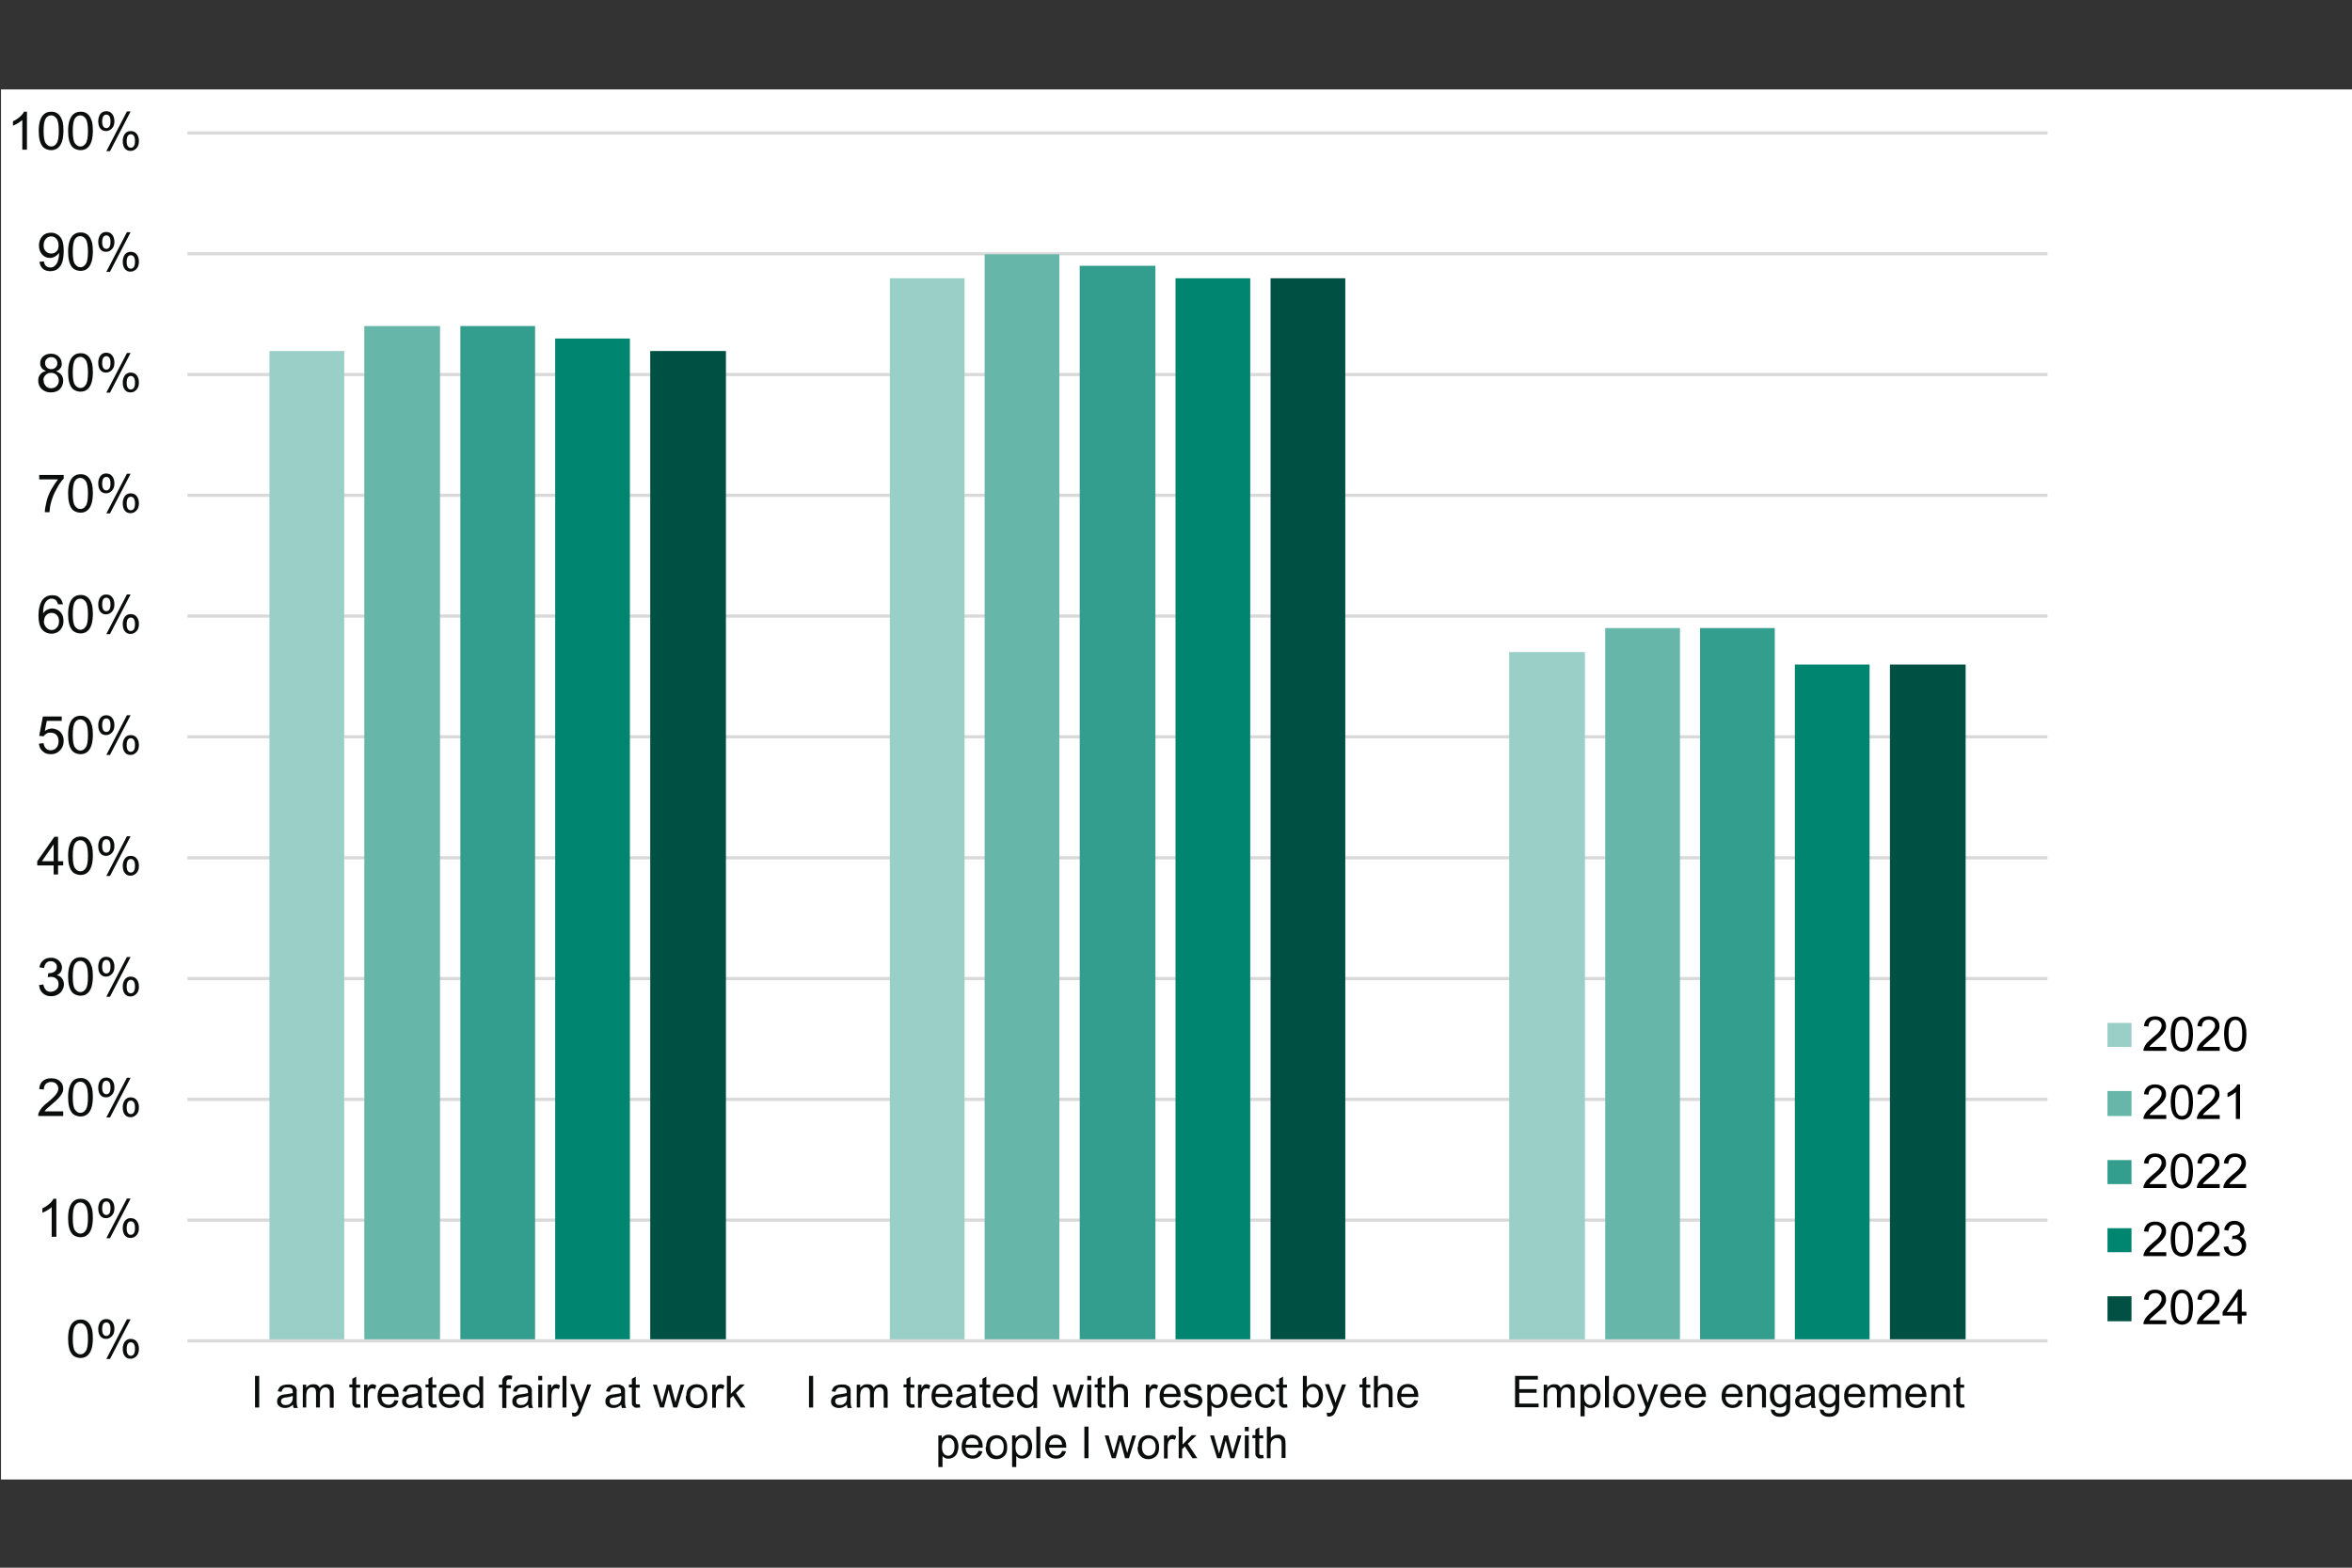 <?xml version="1.0" encoding="UTF-8"?>
<svg id="Layer_1" xmlns="http://www.w3.org/2000/svg" width="960" height="640" xmlns:xlink="http://www.w3.org/1999/xlink" version="1.1" viewBox="0 0 960 640">
  <rect x="0" y="0" width="960" height="640" fill="#333333" stroke="none"/>
  <!-- Generator: Adobe Illustrator 29.7.1, SVG Export Plug-In . SVG Version: 2.1.1 Build 8)  -->
  <defs>
    <style>
      .st0, .st1 {
        fill: none;
      }

      .st2 {
        fill: #008670;
      }

      .st3 {
        isolation: isolate;
      }

      .st4 {
        fill: #66b6a9;
      }

      .st5 {
        fill: #0b0c0c;
      }

      .st6 {
        fill: #fff;
      }

      .st7 {
        fill: #339e8d;
      }

      .st8 {
        fill: #99cfc6;
      }

      .st1 {
        stroke: #d9d9d9;
        stroke-linejoin: round;
        stroke-width: 1.3px;
      }

      .st9 {
        fill: #005043;
      }

      .st10 {
        clip-path: url(#clippath);
      }
    </style>
    <clipPath id="clippath">
      <rect class="st0" x="0" y="36.1" width="960" height="567.9"/>
    </clipPath>
  </defs>
  <g class="st10">
    <g>
      <rect class="st6" x=".4" y="36.5" width="959.6" height="567.5"/>
      <path class="st1" d="M76.5,498.1h759.2M76.5,448.8h759.2M76.5,399.5h759.2M76.5,350.2h759.2M76.5,300.8h759.2M76.5,251.5h759.2M76.5,202.2h759.2M76.5,152.9h759.2M76.5,103.6h759.2M76.5,54.3h759.2"/>
      <path class="st8" d="M110,143.3h30.5v404.3h-30.5V143.3ZM363.2,113.6h30.5v434h-30.5V113.6ZM616,266.2h30.9v281.4h-30.9v-281.4Z"/>
      <path class="st4" d="M148.7,133.1h30.9v414.4h-30.9V133.1ZM401.9,103.8h30.5v443.8h-30.5V103.8ZM655.2,256.4h30.5v291.2h-30.5v-291.2Z"/>
      <path class="st7" d="M187.9,133.1h30.5v414.4h-30.5V133.1ZM440.7,108.5h30.9v439.1h-30.9V108.5ZM693.9,256.4h30.5v291.2h-30.5v-291.2Z"/>
      <path class="st2" d="M226.6,138.2h30.5v409.3h-30.5V138.2ZM479.8,113.6h30.5v434h-30.5V113.6ZM732.6,271.3h30.5v276.3h-30.5v-276.3Z"/>
      <path class="st9" d="M265.4,143.3h30.9v404.3h-30.9V143.3ZM518.6,113.6h30.5v434h-30.5V113.6ZM771.4,271.3h30.9v276.3h-30.9v-276.3Z"/>
      <path class="st1" d="M76.5,547.4h759.2"/>
      <g class="st3">
        <path class="st5" d="M27.8,546.6c0-1.8.2-3.3.6-4.4.4-1.1.9-2,1.7-2.6.7-.6,1.7-.9,2.8-.9s1.6.2,2.2.5,1.1.8,1.5,1.4.7,1.4,1,2.3c.2.9.3,2.1.3,3.6s-.2,3.3-.6,4.4c-.4,1.1-.9,2-1.7,2.6-.7.6-1.7.9-2.8.9s-2.7-.5-3.5-1.6c-1-1.3-1.5-3.4-1.5-6.3ZM29.7,546.6c0,2.5.3,4.2.9,5,.6.8,1.3,1.3,2.2,1.3s1.6-.4,2.2-1.3c.6-.8.9-2.5.9-5s-.3-4.2-.9-5.1-1.3-1.3-2.2-1.3-1.6.4-2.1,1.1c-.7.9-1,2.7-1,5.2Z"/>
        <path class="st5" d="M40.1,542.5c0-1.1.3-2,.8-2.8.6-.8,1.4-1.2,2.4-1.2s1.8.3,2.4,1c.6.7,1,1.7,1,3s-.3,2.3-1,3-1.4,1.1-2.4,1.1-1.7-.3-2.3-1c-.6-.7-.9-1.7-.9-3.1ZM43.4,539.9c-.5,0-.9.2-1.2.6-.3.4-.5,1.2-.5,2.2s.2,1.7.5,2.1c.3.4.7.6,1.2.6s.9-.2,1.2-.6c.3-.4.5-1.1.5-2.2s-.2-1.7-.5-2.1c-.3-.4-.7-.6-1.2-.6ZM43.4,554.8l8.4-16.2h1.5l-8.4,16.2h-1.6ZM50.1,550.6c0-1.1.3-2,.8-2.8.6-.8,1.4-1.2,2.4-1.2s1.8.3,2.4,1c.6.7,1,1.7,1,3s-.3,2.3-1,3-1.4,1.1-2.4,1.1-1.7-.3-2.3-1-.9-1.7-.9-3.1ZM53.4,548c-.5,0-.9.2-1.2.6-.3.4-.5,1.2-.5,2.2s.2,1.7.5,2.1.7.6,1.2.6.9-.2,1.2-.6c.3-.4.5-1.1.5-2.2s-.2-1.7-.5-2.1c-.3-.4-.7-.6-1.2-.6Z"/>
      </g>
      <g class="st3">
        <path class="st5" d="M23,504.9h-1.9v-12.1c-.5.4-1.1.9-1.8,1.3s-1.4.8-2,1v-1.8c1.1-.5,2-1.1,2.8-1.8.8-.7,1.4-1.4,1.7-2.1h1.2v15.5Z"/>
        <path class="st5" d="M27.8,497.3c0-1.8.2-3.3.6-4.4.4-1.1.9-2,1.7-2.6.7-.6,1.7-.9,2.8-.9s1.6.2,2.2.5,1.1.8,1.5,1.4.7,1.4,1,2.3c.2.9.3,2.1.3,3.6s-.2,3.3-.6,4.4c-.4,1.1-.9,2-1.7,2.6-.7.6-1.7.9-2.8.9s-2.7-.5-3.5-1.6c-1-1.3-1.5-3.4-1.5-6.3ZM29.7,497.3c0,2.5.3,4.2.9,5,.6.8,1.3,1.3,2.2,1.3s1.6-.4,2.2-1.3c.6-.8.9-2.5.9-5s-.3-4.2-.9-5.1-1.3-1.3-2.2-1.3-1.6.4-2.1,1.1c-.7.9-1,2.7-1,5.2Z"/>
        <path class="st5" d="M40.1,493.2c0-1.1.3-2,.8-2.8.6-.8,1.4-1.2,2.4-1.2s1.8.3,2.4,1c.6.7,1,1.7,1,3s-.3,2.3-1,3-1.4,1.1-2.4,1.1-1.7-.3-2.3-1c-.6-.7-.9-1.7-.9-3.1ZM43.4,490.5c-.5,0-.9.2-1.2.6-.3.4-.5,1.2-.5,2.2s.2,1.7.5,2.1c.3.4.7.6,1.2.6s.9-.2,1.2-.6c.3-.4.5-1.1.5-2.2s-.2-1.7-.5-2.1c-.3-.4-.7-.6-1.2-.6ZM43.4,505.5l8.4-16.2h1.5l-8.4,16.2h-1.6ZM50.1,501.3c0-1.1.3-2,.8-2.8.6-.8,1.4-1.2,2.4-1.2s1.8.3,2.4,1c.6.7,1,1.7,1,3s-.3,2.3-1,3-1.4,1.1-2.4,1.1-1.7-.3-2.3-1-.9-1.7-.9-3.1ZM53.4,498.6c-.5,0-.9.2-1.2.6-.3.4-.5,1.2-.5,2.2s.2,1.7.5,2.1.7.6,1.2.6.9-.2,1.2-.6c.3-.4.5-1.1.5-2.2s-.2-1.7-.5-2.1c-.3-.4-.7-.6-1.2-.6Z"/>
      </g>
      <g class="st3">
        <path class="st5" d="M25.8,453.8v1.8h-10.2c0-.5,0-.9.2-1.3.3-.7.7-1.4,1.2-2s1.4-1.5,2.5-2.3c1.7-1.4,2.8-2.5,3.4-3.3.6-.8.9-1.6.9-2.3s-.3-1.4-.8-1.9c-.5-.5-1.2-.8-2.1-.8s-1.6.3-2.2.8c-.5.5-.8,1.3-.8,2.3l-1.9-.2c.1-1.5.6-2.6,1.5-3.3.9-.8,2-1.1,3.5-1.1s2.6.4,3.5,1.2c.9.8,1.3,1.8,1.3,3s-.1,1.2-.4,1.8-.7,1.2-1.3,1.9c-.6.7-1.6,1.6-2.9,2.7-1.1,1-1.9,1.6-2.2,1.9-.3.3-.6.7-.8,1h7.6Z"/>
        <path class="st5" d="M27.8,448c0-1.8.2-3.3.6-4.4.4-1.1.9-2,1.7-2.6.7-.6,1.7-.9,2.8-.9s1.6.2,2.2.5,1.1.8,1.5,1.4.7,1.4,1,2.3c.2.9.3,2.1.3,3.6s-.2,3.3-.6,4.4c-.4,1.1-.9,2-1.7,2.6-.7.6-1.7.9-2.8.9s-2.7-.5-3.5-1.6c-1-1.3-1.5-3.4-1.5-6.3ZM29.7,448c0,2.5.3,4.2.9,5,.6.8,1.3,1.3,2.2,1.3s1.6-.4,2.2-1.3c.6-.8.9-2.5.9-5s-.3-4.2-.9-5.1-1.3-1.3-2.2-1.3-1.6.4-2.1,1.1c-.7.9-1,2.7-1,5.2Z"/>
        <path class="st5" d="M40.1,443.9c0-1.1.3-2,.8-2.8.6-.8,1.4-1.2,2.4-1.2s1.8.3,2.4,1c.6.7,1,1.7,1,3s-.3,2.3-1,3-1.4,1.1-2.4,1.1-1.7-.3-2.3-1c-.6-.7-.9-1.7-.9-3.1ZM43.4,441.2c-.5,0-.9.2-1.2.6-.3.4-.5,1.2-.5,2.2s.2,1.7.5,2.1c.3.4.7.6,1.2.6s.9-.2,1.2-.6c.3-.4.5-1.1.5-2.2s-.2-1.7-.5-2.1c-.3-.4-.7-.6-1.2-.6ZM43.4,456.2l8.4-16.2h1.5l-8.4,16.2h-1.6ZM50.1,452c0-1.1.3-2,.8-2.8.6-.8,1.4-1.2,2.4-1.2s1.8.3,2.4,1c.6.7,1,1.7,1,3s-.3,2.3-1,3-1.4,1.1-2.4,1.1-1.7-.3-2.3-1-.9-1.7-.9-3.1ZM53.4,449.3c-.5,0-.9.2-1.2.6-.3.4-.5,1.2-.5,2.2s.2,1.7.5,2.1.7.6,1.2.6.9-.2,1.2-.6c.3-.4.5-1.1.5-2.2s-.2-1.7-.5-2.1c-.3-.4-.7-.6-1.2-.6Z"/>
      </g>
      <g class="st3">
        <path class="st5" d="M15.8,402.2l1.9-.3c.2,1.1.6,1.8,1.1,2.3.5.5,1.2.7,1.9.7s1.6-.3,2.3-.9.9-1.4.9-2.3-.3-1.6-.9-2.1c-.6-.6-1.3-.8-2.2-.8s-.8,0-1.3.2l.2-1.7c.1,0,.2,0,.3,0,.8,0,1.5-.2,2.2-.6.6-.4,1-1.1,1-1.9s-.2-1.3-.7-1.7c-.5-.5-1.1-.7-1.8-.7s-1.3.2-1.8.7c-.5.5-.8,1.2-.9,2.1l-1.9-.3c.2-1.3.8-2.3,1.6-2.9.8-.7,1.8-1,3.1-1s1.6.2,2.3.5c.7.4,1.2.9,1.6,1.5.4.6.6,1.3.6,2s-.2,1.3-.5,1.8-.9,1-1.6,1.3c.9.2,1.6.6,2.1,1.3s.8,1.5.8,2.5-.5,2.5-1.5,3.4-2.2,1.4-3.7,1.4-2.5-.4-3.4-1.2-1.4-1.8-1.5-3.1Z"/>
        <path class="st5" d="M27.8,398.7c0-1.8.2-3.3.6-4.4.4-1.1.9-2,1.7-2.6.7-.6,1.7-.9,2.8-.9s1.6.2,2.2.5,1.1.8,1.5,1.4.7,1.4,1,2.3c.2.9.3,2.1.3,3.6s-.2,3.3-.6,4.4c-.4,1.1-.9,2-1.7,2.6-.7.6-1.7.9-2.8.9s-2.7-.5-3.5-1.6c-1-1.3-1.5-3.4-1.5-6.3ZM29.7,398.7c0,2.5.3,4.2.9,5,.6.8,1.3,1.3,2.2,1.3s1.6-.4,2.2-1.3c.6-.8.9-2.5.9-5s-.3-4.2-.9-5.1-1.3-1.3-2.2-1.3-1.6.4-2.1,1.1c-.7.9-1,2.7-1,5.2Z"/>
        <path class="st5" d="M40.1,394.6c0-1.1.3-2,.8-2.8.6-.8,1.4-1.2,2.4-1.2s1.8.3,2.4,1c.6.7,1,1.7,1,3s-.3,2.3-1,3-1.4,1.1-2.4,1.1-1.7-.3-2.3-1c-.6-.7-.9-1.7-.9-3.1ZM43.4,391.9c-.5,0-.9.2-1.2.6-.3.4-.5,1.2-.5,2.2s.2,1.7.5,2.1c.3.4.7.6,1.2.6s.9-.2,1.2-.6c.3-.4.5-1.1.5-2.2s-.2-1.7-.5-2.1c-.3-.4-.7-.6-1.2-.6ZM43.4,406.9l8.4-16.2h1.5l-8.4,16.2h-1.6ZM50.1,402.7c0-1.1.3-2,.8-2.8.6-.8,1.4-1.2,2.4-1.2s1.8.3,2.4,1c.6.7,1,1.7,1,3s-.3,2.3-1,3-1.4,1.1-2.4,1.1-1.7-.3-2.3-1-.9-1.7-.9-3.1ZM53.4,400c-.5,0-.9.2-1.2.6-.3.4-.5,1.2-.5,2.2s.2,1.7.5,2.1.7.6,1.2.6.9-.2,1.2-.6c.3-.4.5-1.1.5-2.2s-.2-1.7-.5-2.1c-.3-.4-.7-.6-1.2-.6Z"/>
      </g>
      <g class="st3">
        <path class="st5" d="M21.9,357v-3.7h-6.7v-1.7l7-10h1.5v10h2.1v1.7h-2.1v3.7h-1.9ZM21.9,351.6v-6.9l-4.8,6.9h4.8Z"/>
        <path class="st5" d="M27.8,349.4c0-1.8.2-3.3.6-4.4.4-1.1.9-2,1.7-2.6.7-.6,1.7-.9,2.8-.9s1.6.2,2.2.5,1.1.8,1.5,1.4.7,1.4,1,2.3c.2.9.3,2.1.3,3.6s-.2,3.3-.6,4.4c-.4,1.1-.9,2-1.7,2.6-.7.6-1.7.9-2.8.9s-2.7-.5-3.5-1.6c-1-1.3-1.5-3.4-1.5-6.3ZM29.7,349.4c0,2.5.3,4.2.9,5,.6.8,1.3,1.3,2.2,1.3s1.6-.4,2.2-1.3c.6-.8.9-2.5.9-5s-.3-4.2-.9-5.1-1.3-1.3-2.2-1.3-1.6.4-2.1,1.1c-.7.9-1,2.7-1,5.2Z"/>
        <path class="st5" d="M40.1,345.3c0-1.1.3-2,.8-2.8.6-.8,1.4-1.2,2.4-1.2s1.8.3,2.4,1c.6.7,1,1.7,1,3s-.3,2.3-1,3-1.4,1.1-2.4,1.1-1.7-.3-2.3-1c-.6-.7-.9-1.7-.9-3.1ZM43.4,342.6c-.5,0-.9.2-1.2.6-.3.4-.5,1.2-.5,2.2s.2,1.7.5,2.1c.3.4.7.6,1.2.6s.9-.2,1.2-.6c.3-.4.5-1.1.5-2.2s-.2-1.7-.5-2.1c-.3-.4-.7-.6-1.2-.6ZM43.4,357.6l8.4-16.2h1.5l-8.4,16.2h-1.6ZM50.1,353.4c0-1.1.3-2,.8-2.8.6-.8,1.4-1.2,2.4-1.2s1.8.3,2.4,1c.6.7,1,1.7,1,3s-.3,2.3-1,3-1.4,1.1-2.4,1.1-1.7-.3-2.3-1-.9-1.7-.9-3.1ZM53.4,350.7c-.5,0-.9.2-1.2.6-.3.4-.5,1.2-.5,2.2s.2,1.7.5,2.1.7.6,1.2.6.9-.2,1.2-.6c.3-.4.5-1.1.5-2.2s-.2-1.7-.5-2.1c-.3-.4-.7-.6-1.2-.6Z"/>
      </g>
      <g class="st3">
        <path class="st5" d="M15.8,303.6l2-.2c.1,1,.5,1.7,1,2.2.5.5,1.2.7,1.9.7s1.7-.3,2.3-1c.6-.7.9-1.6.9-2.7s-.3-1.9-.9-2.6c-.6-.6-1.4-.9-2.4-.9s-1.2.1-1.6.4c-.5.3-.9.6-1.2,1.1l-1.8-.2,1.5-7.9h7.7v1.8h-6.1l-.8,4.1c.9-.6,1.9-1,2.9-1s2.5.5,3.4,1.4,1.4,2.1,1.4,3.6-.4,2.6-1.2,3.6c-1,1.2-2.3,1.9-4,1.9s-2.5-.4-3.4-1.2c-.9-.8-1.4-1.8-1.5-3.1Z"/>
        <path class="st5" d="M27.8,300.1c0-1.8.2-3.3.6-4.4.4-1.1.9-2,1.7-2.6.7-.6,1.7-.9,2.8-.9s1.6.2,2.2.5c.6.3,1.1.8,1.5,1.4s.7,1.4,1,2.3c.2.9.3,2.1.3,3.6s-.2,3.3-.6,4.4c-.4,1.1-.9,2-1.7,2.6-.7.6-1.7.9-2.8.9s-2.7-.5-3.5-1.6c-1-1.3-1.5-3.4-1.5-6.3ZM29.7,300.1c0,2.5.3,4.2.9,5,.6.8,1.3,1.3,2.2,1.3s1.6-.4,2.2-1.3c.6-.8.9-2.5.9-5s-.3-4.2-.9-5.1c-.6-.8-1.3-1.3-2.2-1.3s-1.6.4-2.1,1.1c-.7.9-1,2.7-1,5.2Z"/>
        <path class="st5" d="M40.1,296c0-1.1.3-2,.8-2.8.6-.8,1.4-1.2,2.4-1.2s1.8.3,2.4,1c.6.7,1,1.7,1,3s-.3,2.3-1,3-1.4,1.1-2.4,1.1-1.7-.3-2.3-1c-.6-.7-.9-1.7-.9-3.1ZM43.4,293.3c-.5,0-.9.2-1.2.6-.3.4-.5,1.2-.5,2.2s.2,1.7.5,2.1c.3.4.7.6,1.2.6s.9-.2,1.2-.6c.3-.4.5-1.1.5-2.2s-.2-1.7-.5-2.1c-.3-.4-.7-.6-1.2-.6ZM43.4,308.2l8.4-16.2h1.5l-8.4,16.2h-1.6ZM50.1,304.1c0-1.1.3-2,.8-2.8.6-.8,1.4-1.2,2.4-1.2s1.8.3,2.4,1,1,1.7,1,3-.3,2.3-1,3-1.4,1.1-2.4,1.1-1.7-.3-2.3-1c-.6-.7-.9-1.7-.9-3.1ZM53.4,301.4c-.5,0-.9.2-1.2.6-.3.4-.5,1.2-.5,2.2s.2,1.7.5,2.1.7.6,1.2.6.9-.2,1.2-.6c.3-.4.5-1.1.5-2.2s-.2-1.7-.5-2.1c-.3-.4-.7-.6-1.2-.6Z"/>
      </g>
      <g class="st3">
        <path class="st5" d="M25.6,246.7h-1.9c-.2-.6-.4-1.1-.7-1.5-.5-.5-1.1-.8-1.9-.8s-1.1.2-1.6.5c-.6.4-1.1,1.1-1.4,1.9-.3.8-.5,2-.5,3.6.5-.7,1-1.2,1.7-1.5.7-.3,1.3-.5,2.1-.5,1.3,0,2.3.5,3.2,1.4.9.9,1.3,2.1,1.3,3.6s-.2,1.9-.6,2.7c-.4.8-1,1.5-1.7,1.9-.7.4-1.6.7-2.5.7-1.6,0-2.9-.6-3.9-1.7-1-1.2-1.5-3.1-1.5-5.7s.6-5.1,1.7-6.5c1-1.2,2.3-1.8,3.9-1.8s2.2.3,3,1c.8.7,1.2,1.6,1.4,2.8ZM17.9,253.4c0,.7.1,1.3.4,1.9.3.6.7,1,1.2,1.4.5.3,1,.5,1.6.5.8,0,1.5-.3,2.1-1,.6-.6.9-1.5.9-2.6s-.3-1.9-.9-2.5c-.6-.6-1.3-.9-2.1-.9s-1.6.3-2.2.9c-.6.6-.9,1.4-.9,2.4Z"/>
        <path class="st5" d="M27.8,250.8c0-1.8.2-3.3.6-4.4.4-1.1.9-2,1.7-2.6.7-.6,1.7-.9,2.8-.9s1.6.2,2.2.5c.6.3,1.1.8,1.5,1.4s.7,1.4,1,2.3c.2.9.3,2.1.3,3.6s-.2,3.3-.6,4.4c-.4,1.1-.9,2-1.7,2.6-.7.6-1.7.9-2.8.9s-2.7-.5-3.5-1.6c-1-1.3-1.5-3.4-1.5-6.3ZM29.7,250.8c0,2.5.3,4.2.9,5,.6.8,1.3,1.3,2.2,1.3s1.6-.4,2.2-1.3c.6-.8.9-2.5.9-5s-.3-4.2-.9-5.1c-.6-.8-1.3-1.3-2.2-1.3s-1.6.4-2.1,1.1c-.7.9-1,2.7-1,5.2Z"/>
        <path class="st5" d="M40.1,246.7c0-1.1.3-2,.8-2.8.6-.8,1.4-1.2,2.4-1.2s1.8.3,2.4,1c.6.7,1,1.7,1,3s-.3,2.3-1,3-1.4,1.1-2.4,1.1-1.7-.3-2.3-1c-.6-.7-.9-1.7-.9-3.1ZM43.4,244c-.5,0-.9.2-1.2.6-.3.4-.5,1.2-.5,2.2s.2,1.7.5,2.1c.3.4.7.6,1.2.6s.9-.2,1.2-.6c.3-.4.5-1.1.5-2.2s-.2-1.7-.5-2.1c-.3-.4-.7-.6-1.2-.6ZM43.4,258.9l8.4-16.2h1.5l-8.4,16.2h-1.6ZM50.1,254.7c0-1.1.3-2,.8-2.8.6-.8,1.4-1.2,2.4-1.2s1.8.3,2.4,1,1,1.7,1,3-.3,2.3-1,3-1.4,1.1-2.4,1.1-1.7-.3-2.3-1c-.6-.7-.9-1.7-.9-3.1ZM53.4,252.1c-.5,0-.9.2-1.2.6-.3.4-.5,1.2-.5,2.2s.2,1.7.5,2.1.7.6,1.2.6.9-.2,1.2-.6c.3-.4.5-1.1.5-2.2s-.2-1.7-.5-2.1c-.3-.4-.7-.6-1.2-.6Z"/>
      </g>
      <g class="st3">
        <path class="st5" d="M16,195.7v-1.8h10v1.5c-1,1-2,2.4-2.9,4.2-1,1.7-1.7,3.5-2.2,5.3-.4,1.3-.6,2.7-.7,4.2h-1.9c0-1.2.3-2.7.7-4.4s1.1-3.4,2-5c.9-1.6,1.8-2.9,2.7-4h-7.5Z"/>
        <path class="st5" d="M27.8,201.5c0-1.8.2-3.3.6-4.4.4-1.1.9-2,1.7-2.6.7-.6,1.7-.9,2.8-.9s1.6.2,2.2.5c.6.3,1.1.8,1.5,1.4s.7,1.4,1,2.3c.2.9.3,2.1.3,3.6s-.2,3.3-.6,4.4c-.4,1.1-.9,2-1.7,2.6-.7.6-1.7.9-2.8.9s-2.7-.5-3.5-1.6c-1-1.3-1.5-3.4-1.5-6.3ZM29.7,201.5c0,2.5.3,4.2.9,5,.6.8,1.3,1.3,2.2,1.3s1.6-.4,2.2-1.3c.6-.8.9-2.5.9-5s-.3-4.2-.9-5.1c-.6-.8-1.3-1.3-2.2-1.3s-1.6.4-2.1,1.1c-.7.9-1,2.7-1,5.2Z"/>
        <path class="st5" d="M40.1,197.3c0-1.1.3-2,.8-2.8.6-.8,1.4-1.2,2.4-1.2s1.8.3,2.4,1c.6.7,1,1.7,1,3s-.3,2.3-1,3-1.4,1.1-2.4,1.1-1.7-.3-2.3-1c-.6-.7-.9-1.7-.9-3.1ZM43.4,194.7c-.5,0-.9.2-1.2.6-.3.4-.5,1.2-.5,2.2s.2,1.7.5,2.1c.3.4.7.6,1.2.6s.9-.2,1.2-.6c.3-.4.5-1.1.5-2.2s-.2-1.7-.5-2.1c-.3-.4-.7-.6-1.2-.6ZM43.4,209.6l8.4-16.2h1.5l-8.4,16.2h-1.6ZM50.1,205.4c0-1.1.3-2,.8-2.8.6-.8,1.4-1.2,2.4-1.2s1.8.3,2.4,1,1,1.7,1,3-.3,2.3-1,3-1.4,1.1-2.4,1.1-1.7-.3-2.3-1c-.6-.7-.9-1.7-.9-3.1ZM53.4,202.8c-.5,0-.9.2-1.2.6-.3.4-.5,1.2-.5,2.2s.2,1.7.5,2.1.7.6,1.2.6.9-.2,1.2-.6c.3-.4.5-1.1.5-2.2s-.2-1.7-.5-2.1c-.3-.4-.7-.6-1.2-.6Z"/>
      </g>
      <g class="st3">
        <path class="st5" d="M18.7,151.4c-.8-.3-1.4-.7-1.7-1.2-.4-.5-.6-1.2-.6-1.9,0-1.1.4-2.1,1.2-2.8s1.9-1.1,3.2-1.1,2.4.4,3.2,1.2c.8.8,1.2,1.7,1.2,2.9s-.2,1.3-.6,1.9c-.4.5-.9.9-1.7,1.2.9.3,1.7.8,2.2,1.5.5.7.7,1.5.7,2.5s-.5,2.4-1.4,3.3c-.9.9-2.2,1.3-3.7,1.3s-2.7-.5-3.7-1.4c-.9-.9-1.4-2-1.4-3.4s.3-1.8.8-2.5c.5-.7,1.2-1.1,2.2-1.4ZM17.8,155.3c0,.5.1,1.1.4,1.6s.6.9,1.1,1.2c.5.3,1,.4,1.6.4.9,0,1.6-.3,2.2-.9.6-.6.9-1.3.9-2.2s-.3-1.7-.9-2.3c-.6-.6-1.4-.9-2.3-.9s-1.6.3-2.2.9-.9,1.3-.9,2.2ZM18.4,148.2c0,.7.2,1.3.7,1.8s1.1.7,1.8.7,1.3-.2,1.8-.7c.5-.5.7-1,.7-1.7s-.2-1.3-.7-1.8c-.5-.5-1.1-.7-1.8-.7s-1.3.2-1.8.7c-.5.5-.7,1-.7,1.7Z"/>
        <path class="st5" d="M27.8,152.1c0-1.8.2-3.3.6-4.4.4-1.1.9-2,1.7-2.6.7-.6,1.7-.9,2.8-.9s1.6.2,2.2.5c.6.3,1.1.8,1.5,1.4s.7,1.4,1,2.3c.2.9.3,2.1.3,3.6s-.2,3.3-.6,4.4c-.4,1.1-.9,2-1.7,2.6-.7.6-1.7.9-2.8.9s-2.7-.5-3.5-1.6c-1-1.3-1.5-3.4-1.5-6.3ZM29.7,152.1c0,2.5.3,4.2.9,5,.6.8,1.3,1.3,2.2,1.3s1.6-.4,2.2-1.3c.6-.8.9-2.5.9-5s-.3-4.2-.9-5.1c-.6-.8-1.3-1.3-2.2-1.3s-1.6.4-2.1,1.1c-.7.9-1,2.7-1,5.2Z"/>
        <path class="st5" d="M40.1,148c0-1.1.3-2,.8-2.8.6-.8,1.4-1.2,2.4-1.2s1.8.3,2.4,1c.6.7,1,1.7,1,3s-.3,2.3-1,3-1.4,1.1-2.4,1.1-1.7-.3-2.3-1c-.6-.7-.9-1.7-.9-3.1ZM43.4,145.4c-.5,0-.9.2-1.2.6-.3.4-.5,1.2-.5,2.2s.2,1.7.5,2.1c.3.4.7.6,1.2.6s.9-.2,1.2-.6c.3-.4.5-1.1.5-2.2s-.2-1.7-.5-2.1c-.3-.4-.7-.6-1.2-.6ZM43.4,160.3l8.4-16.2h1.5l-8.4,16.2h-1.6ZM50.1,156.1c0-1.1.3-2,.8-2.8.6-.8,1.4-1.2,2.4-1.2s1.8.3,2.4,1,1,1.7,1,3-.3,2.3-1,3-1.4,1.1-2.4,1.1-1.7-.3-2.3-1c-.6-.7-.9-1.7-.9-3.1ZM53.4,153.5c-.5,0-.9.2-1.2.6-.3.4-.5,1.2-.5,2.2s.2,1.7.5,2.1.7.6,1.2.6.9-.2,1.2-.6c.3-.4.5-1.1.5-2.2s-.2-1.7-.5-2.1c-.3-.4-.7-.6-1.2-.6Z"/>
      </g>
      <g class="st3">
        <path class="st5" d="M16.1,106.9l1.8-.2c.2.9.4,1.5.9,1.9.4.4,1,.6,1.7.6s1.1-.1,1.5-.4c.4-.3.8-.6,1.1-1.1s.5-1,.7-1.8c.2-.8.3-1.5.3-2.3s0-.2,0-.4c-.4.6-.9,1.1-1.6,1.5-.7.4-1.4.6-2.1.6-1.3,0-2.4-.5-3.2-1.4s-1.3-2.1-1.3-3.7.5-2.8,1.4-3.8c.9-1,2.1-1.4,3.5-1.4s1.9.3,2.7.8c.8.5,1.5,1.3,1.9,2.3.4,1,.6,2.4.6,4.3s-.2,3.5-.6,4.7-1.1,2.1-1.9,2.7c-.8.6-1.8.9-3,.9s-2.2-.3-3-1c-.8-.7-1.2-1.6-1.4-2.8ZM23.9,100.1c0-1.1-.3-1.9-.9-2.6s-1.3-1-2.1-1-1.6.3-2.2,1c-.6.7-.9,1.6-.9,2.7s.3,1.8.9,2.4c.6.6,1.3.9,2.2.9s1.6-.3,2.2-.9c.6-.6.8-1.5.8-2.5Z"/>
        <path class="st5" d="M27.8,102.8c0-1.8.2-3.3.6-4.4.4-1.1.9-2,1.7-2.6.7-.6,1.7-.9,2.8-.9s1.6.2,2.2.5c.6.3,1.1.8,1.5,1.4s.7,1.4,1,2.3c.2.9.3,2.1.3,3.6s-.2,3.3-.6,4.4c-.4,1.1-.9,2-1.7,2.6-.7.6-1.7.9-2.8.9s-2.7-.5-3.5-1.6c-1-1.3-1.5-3.4-1.5-6.3ZM29.7,102.8c0,2.5.3,4.2.9,5,.6.8,1.3,1.3,2.2,1.3s1.6-.4,2.2-1.3c.6-.8.9-2.5.9-5s-.3-4.2-.9-5.1c-.6-.8-1.3-1.3-2.2-1.3s-1.6.4-2.1,1.1c-.7.9-1,2.7-1,5.2Z"/>
        <path class="st5" d="M40.1,98.7c0-1.1.3-2,.8-2.8.6-.8,1.4-1.2,2.4-1.2s1.8.3,2.4,1c.6.7,1,1.7,1,3s-.3,2.3-1,3-1.4,1.1-2.4,1.1-1.7-.3-2.3-1c-.6-.7-.9-1.7-.9-3.1ZM43.4,96.1c-.5,0-.9.2-1.2.6-.3.4-.5,1.2-.5,2.2s.2,1.7.5,2.1c.3.4.7.6,1.2.6s.9-.2,1.2-.6c.3-.4.5-1.1.5-2.2s-.2-1.7-.5-2.1c-.3-.4-.7-.6-1.2-.6ZM43.4,111l8.4-16.2h1.5l-8.4,16.2h-1.6ZM50.1,106.8c0-1.1.3-2,.8-2.8.6-.8,1.4-1.2,2.4-1.2s1.8.3,2.4,1,1,1.7,1,3-.3,2.3-1,3-1.4,1.1-2.4,1.1-1.7-.3-2.3-1c-.6-.7-.9-1.7-.9-3.1ZM53.4,104.2c-.5,0-.9.2-1.2.6-.3.4-.5,1.2-.5,2.2s.2,1.7.5,2.1.7.6,1.2.6.9-.2,1.2-.6c.3-.4.5-1.1.5-2.2s-.2-1.7-.5-2.1c-.3-.4-.7-.6-1.2-.6Z"/>
      </g>
      <g class="st3">
        <path class="st5" d="M11,61.1h-1.9v-12.1c-.5.4-1.1.9-1.8,1.3-.7.4-1.4.8-2,1v-1.8c1.1-.5,2-1.1,2.8-1.8.8-.7,1.4-1.4,1.7-2.1h1.2v15.5Z"/>
        <path class="st5" d="M15.8,53.5c0-1.8.2-3.3.6-4.4.4-1.1.9-2,1.7-2.6.7-.6,1.7-.9,2.8-.9s1.6.2,2.2.5c.6.3,1.1.8,1.5,1.4s.7,1.4,1,2.3c.2.9.3,2.1.3,3.6s-.2,3.3-.6,4.4c-.4,1.1-.9,2-1.7,2.6-.7.6-1.7.9-2.8.9s-2.7-.5-3.5-1.6c-1-1.3-1.5-3.4-1.5-6.3ZM17.8,53.5c0,2.5.3,4.2.9,5,.6.8,1.3,1.3,2.2,1.3s1.6-.4,2.2-1.3c.6-.8.9-2.5.9-5s-.3-4.2-.9-5.1c-.6-.8-1.3-1.3-2.2-1.3s-1.6.4-2.1,1.1c-.7.9-1,2.7-1,5.2Z"/>
        <path class="st5" d="M27.8,53.5c0-1.8.2-3.3.6-4.4.4-1.1.9-2,1.7-2.6.7-.6,1.7-.9,2.8-.9s1.6.2,2.2.5c.6.3,1.1.8,1.5,1.4s.7,1.4,1,2.3c.2.9.3,2.1.3,3.6s-.2,3.3-.6,4.4c-.4,1.1-.9,2-1.7,2.6-.7.6-1.7.9-2.8.9s-2.7-.5-3.5-1.6c-1-1.3-1.5-3.4-1.5-6.3ZM29.7,53.5c0,2.5.3,4.2.9,5,.6.8,1.3,1.3,2.2,1.3s1.6-.4,2.2-1.3c.6-.8.9-2.5.9-5s-.3-4.2-.9-5.1c-.6-.8-1.3-1.3-2.2-1.3s-1.6.4-2.1,1.1c-.7.9-1,2.7-1,5.2Z"/>
        <path class="st5" d="M40.1,49.4c0-1.1.3-2,.8-2.8.6-.8,1.4-1.2,2.4-1.2s1.8.3,2.4,1c.6.7,1,1.7,1,3s-.3,2.3-1,3-1.4,1.1-2.4,1.1-1.7-.3-2.3-1c-.6-.7-.9-1.7-.9-3.1ZM43.4,46.8c-.5,0-.9.2-1.2.6-.3.4-.5,1.2-.5,2.2s.2,1.7.5,2.1c.3.4.7.6,1.2.6s.9-.2,1.2-.6c.3-.4.5-1.1.5-2.2s-.2-1.7-.5-2.1c-.3-.4-.7-.6-1.2-.6ZM43.4,61.7l8.4-16.2h1.5l-8.4,16.2h-1.6ZM50.1,57.5c0-1.1.3-2,.8-2.8.6-.8,1.4-1.2,2.4-1.2s1.8.3,2.4,1,1,1.7,1,3-.3,2.3-1,3-1.4,1.1-2.4,1.1-1.7-.3-2.3-1c-.6-.7-.9-1.7-.9-3.1ZM53.4,54.8c-.5,0-.9.2-1.2.6-.3.4-.5,1.2-.5,2.2s.2,1.7.5,2.1.7.6,1.2.6.9-.2,1.2-.6c.3-.4.5-1.1.5-2.2s-.2-1.7-.5-2.1c-.3-.4-.7-.6-1.2-.6Z"/>
      </g>
      <g class="st3">
        <path class="st5" d="M104.1,574.6v-12.9h1.7v12.9h-1.7Z"/>
        <path class="st5" d="M119.7,573.4c-.6.5-1.1.8-1.7,1.1-.5.2-1.1.3-1.7.3-1,0-1.8-.3-2.4-.8s-.8-1.1-.8-1.9.1-.9.3-1.3.5-.7.8-.9.7-.4,1.1-.5c.3,0,.8-.2,1.4-.2,1.3-.2,2.2-.3,2.8-.5,0-.2,0-.4,0-.4,0-.6-.1-1.1-.4-1.4-.4-.4-1-.5-1.8-.5s-1.3.1-1.6.4-.6.7-.8,1.4l-1.5-.2c.1-.7.4-1.2.7-1.6s.8-.7,1.4-.9c.6-.2,1.3-.3,2.1-.3s1.4,0,1.9.3c.5.2.9.4,1.1.7s.4.6.5,1.1c0,.3,0,.8,0,1.5v2.1c0,1.5,0,2.4.1,2.8s.2.8.4,1.1h-1.7c-.2-.3-.3-.7-.3-1.2ZM119.5,569.9c-.6.2-1.4.4-2.6.6-.7,0-1.1.2-1.4.3s-.5.3-.6.5-.2.5-.2.8c0,.4.2.8.5,1.1s.8.4,1.4.4,1.2-.1,1.6-.4c.5-.3.8-.6,1-1.1.2-.4.3-.9.3-1.6v-.6Z"/>
        <path class="st5" d="M123.6,574.6v-9.3h1.4v1.3c.3-.5.7-.8,1.2-1.1s1-.4,1.7-.4,1.3.1,1.7.4c.4.3.8.7.9,1.2.7-1.1,1.7-1.6,2.9-1.6s1.6.3,2.1.8c.5.5.7,1.3.7,2.4v6.4h-1.6v-5.9c0-.6,0-1.1-.2-1.4s-.3-.5-.6-.7-.6-.3-.9-.3c-.7,0-1.2.2-1.6.7-.4.4-.7,1.1-.7,2.1v5.4h-1.6v-6.1c0-.7-.1-1.2-.4-1.6s-.7-.5-1.3-.5-.9.1-1.2.4-.7.6-.8,1-.3,1.1-.3,2v4.8h-1.6Z"/>
        <path class="st5" d="M147,573.2l.2,1.4c-.4,0-.8.1-1.2.1-.6,0-1,0-1.3-.3s-.5-.4-.7-.7-.2-.9-.2-1.9v-5.4h-1.2v-1.2h1.2v-2.3l1.6-.9v3.3h1.6v1.2h-1.6v5.5c0,.5,0,.7,0,.9s.1.2.3.3.3.1.5.1.4,0,.7,0Z"/>
        <path class="st5" d="M148.6,574.6v-9.3h1.4v1.4c.4-.7.7-1.1,1-1.3s.6-.3,1-.3c.5,0,1.1.2,1.6.5l-.5,1.5c-.4-.2-.8-.3-1.2-.3s-.7.1-.9.3-.5.5-.6.9c-.2.6-.3,1.2-.3,1.8v4.9h-1.6Z"/>
        <path class="st5" d="M161,571.6l1.6.2c-.3,1-.7,1.7-1.4,2.2s-1.6.8-2.7.8-2.4-.4-3.2-1.3c-.8-.8-1.2-2-1.2-3.5s.4-2.8,1.2-3.7c.8-.9,1.9-1.3,3.1-1.3s2.3.4,3.1,1.3,1.2,2,1.2,3.6,0,.2,0,.4h-7c0,1,.3,1.8.9,2.4.5.5,1.2.8,2,.8s1.1-.2,1.5-.5.7-.8,1-1.5ZM155.8,569h5.2c0-.8-.3-1.4-.6-1.8-.5-.6-1.2-.9-2-.9s-1.3.2-1.8.7-.8,1.1-.8,2Z"/>
        <path class="st5" d="M170.7,573.4c-.6.5-1.1.8-1.7,1.1-.5.2-1.1.3-1.7.3-1,0-1.8-.3-2.4-.8s-.8-1.1-.8-1.9.1-.9.3-1.3.5-.7.8-.9.7-.4,1.1-.5c.3,0,.8-.2,1.4-.2,1.3-.2,2.2-.3,2.8-.5,0-.2,0-.4,0-.4,0-.6-.1-1.1-.4-1.4-.4-.4-1-.5-1.8-.5s-1.3.1-1.6.4-.6.7-.8,1.4l-1.5-.2c.1-.7.4-1.2.7-1.6s.8-.7,1.4-.9c.6-.2,1.3-.3,2.1-.3s1.4,0,1.9.3c.5.2.9.4,1.1.7s.4.6.5,1.1c0,.3,0,.8,0,1.5v2.1c0,1.5,0,2.4.1,2.8s.2.8.4,1.1h-1.7c-.2-.3-.3-.7-.3-1.2ZM170.6,569.9c-.6.2-1.4.4-2.6.6-.7,0-1.1.2-1.4.3s-.5.3-.6.5-.2.5-.2.8c0,.4.2.8.5,1.1s.8.4,1.4.4,1.2-.1,1.6-.4c.5-.3.8-.6,1-1.1.2-.4.3-.9.3-1.6v-.6Z"/>
        <path class="st5" d="M178.1,573.2l.2,1.4c-.4,0-.8.1-1.2.1-.6,0-1,0-1.3-.3s-.5-.4-.7-.7-.2-.9-.2-1.9v-5.4h-1.2v-1.2h1.2v-2.3l1.6-.9v3.3h1.6v1.2h-1.6v5.5c0,.5,0,.7,0,.9s.1.2.3.3.3.1.5.1.4,0,.7,0Z"/>
        <path class="st5" d="M186,571.6l1.6.2c-.3,1-.7,1.7-1.4,2.2s-1.6.8-2.7.8-2.4-.4-3.2-1.3c-.8-.8-1.2-2-1.2-3.5s.4-2.8,1.2-3.7c.8-.9,1.9-1.3,3.1-1.3s2.3.4,3.1,1.3,1.2,2,1.2,3.6,0,.2,0,.4h-7c0,1,.3,1.8.9,2.4.5.5,1.2.8,2,.8s1.1-.2,1.5-.5.7-.8,1-1.5ZM180.8,569h5.2c0-.8-.3-1.4-.6-1.8-.5-.6-1.2-.9-2-.9s-1.3.2-1.8.7-.8,1.1-.8,2Z"/>
        <path class="st5" d="M195.7,574.6v-1.2c-.6.9-1.5,1.4-2.6,1.4s-1.4-.2-2.1-.6-1.1-1-1.5-1.7-.5-1.6-.5-2.5.2-1.8.5-2.5.8-1.3,1.4-1.7c.6-.4,1.3-.6,2.1-.6s1.1.1,1.5.4.8.5,1.1.9v-4.6h1.6v12.9h-1.5ZM190.7,569.9c0,1.2.3,2.1.8,2.7.5.6,1.1.9,1.8.9s1.3-.3,1.8-.8.7-1.4.7-2.6-.2-2.2-.7-2.8-1.1-.9-1.8-.9-1.3.3-1.8.9-.7,1.5-.7,2.7Z"/>
        <path class="st5" d="M205,574.6v-8.1h-1.4v-1.2h1.4v-1c0-.6,0-1.1.2-1.4.2-.4.4-.7.8-1,.4-.3.9-.4,1.6-.4s.9,0,1.5.2l-.2,1.4c-.3,0-.6,0-.9,0-.5,0-.8.1-1,.3s-.3.6-.3,1.2v.9h1.8v1.2h-1.8v8.1h-1.6Z"/>
        <path class="st5" d="M215.7,573.4c-.6.5-1.1.8-1.7,1.1-.5.2-1.1.3-1.7.3-1,0-1.8-.3-2.4-.8s-.8-1.1-.8-1.9.1-.9.3-1.3.5-.7.8-.9.7-.4,1.1-.5c.3,0,.8-.2,1.4-.2,1.3-.2,2.2-.3,2.8-.5,0-.2,0-.4,0-.4,0-.6-.1-1.1-.4-1.4-.4-.4-1-.5-1.8-.5s-1.3.1-1.6.4-.6.7-.8,1.4l-1.5-.2c.1-.7.4-1.2.7-1.6s.8-.7,1.4-.9c.6-.2,1.3-.3,2.1-.3s1.4,0,1.9.3c.5.2.9.4,1.1.7s.4.6.5,1.1c0,.3,0,.8,0,1.5v2.1c0,1.5,0,2.4.1,2.8s.2.8.4,1.1h-1.7c-.2-.3-.3-.7-.3-1.2ZM215.6,569.9c-.6.2-1.4.4-2.6.6-.7,0-1.1.2-1.4.3s-.5.3-.6.5-.2.5-.2.8c0,.4.2.8.5,1.1s.8.4,1.4.4,1.2-.1,1.6-.4c.5-.3.8-.6,1-1.1.2-.4.3-.9.3-1.6v-.6Z"/>
        <path class="st5" d="M219.7,563.5v-1.8h1.6v1.8h-1.6ZM219.7,574.6v-9.3h1.6v9.3h-1.6Z"/>
        <path class="st5" d="M223.6,574.6v-9.3h1.4v1.4c.4-.7.7-1.1,1-1.3s.6-.3,1-.3c.5,0,1.1.2,1.6.5l-.5,1.5c-.4-.2-.8-.3-1.2-.3s-.7.1-.9.3-.5.5-.6.9c-.2.6-.3,1.2-.3,1.8v4.9h-1.6Z"/>
        <path class="st5" d="M229.6,574.6v-12.9h1.6v12.9h-1.6Z"/>
        <path class="st5" d="M233.6,578.2l-.2-1.5c.3,0,.6.1.9.1s.6,0,.8-.2.4-.3.5-.5c0-.2.3-.6.5-1.2,0,0,0-.2.1-.4l-3.5-9.4h1.7l1.9,5.4c.3.7.5,1.4.7,2.2.2-.7.4-1.4.7-2.1l2-5.4h1.6l-3.6,9.5c-.4,1-.7,1.7-.9,2.1-.3.5-.6.9-1,1.1s-.8.4-1.3.4-.6,0-1-.2Z"/>
        <path class="st5" d="M253.7,573.4c-.6.5-1.1.8-1.7,1.1-.5.2-1.1.3-1.7.3-1,0-1.8-.3-2.4-.8s-.8-1.1-.8-1.9.1-.9.3-1.3.5-.7.8-.9.7-.4,1.1-.5c.3,0,.8-.2,1.4-.2,1.3-.2,2.2-.3,2.8-.5,0-.2,0-.4,0-.4,0-.6-.1-1.1-.4-1.4-.4-.4-1-.5-1.8-.5s-1.3.1-1.6.4-.6.7-.8,1.4l-1.5-.2c.1-.7.4-1.2.7-1.6s.8-.7,1.4-.9c.6-.2,1.3-.3,2.1-.3s1.4,0,1.9.3c.5.2.9.4,1.1.7s.4.6.5,1.1c0,.3,0,.8,0,1.5v2.1c0,1.5,0,2.4.1,2.8s.2.8.4,1.1h-1.7c-.2-.3-.3-.7-.3-1.2ZM253.6,569.9c-.6.2-1.4.4-2.6.6-.7,0-1.1.2-1.4.3s-.5.3-.6.5-.2.5-.2.8c0,.4.2.8.5,1.1s.8.4,1.4.4,1.2-.1,1.6-.4c.5-.3.8-.6,1-1.1.2-.4.3-.9.3-1.6v-.6Z"/>
        <path class="st5" d="M261.1,573.2l.2,1.4c-.4,0-.8.1-1.2.1-.6,0-1,0-1.3-.3s-.5-.4-.7-.7-.2-.9-.2-1.9v-5.4h-1.2v-1.2h1.2v-2.3l1.6-.9v3.3h1.6v1.2h-1.6v5.5c0,.5,0,.7,0,.9s.1.2.3.3.3.1.5.1.4,0,.7,0Z"/>
        <path class="st5" d="M269.4,574.6l-2.9-9.3h1.6l1.5,5.4.6,2c0,0,.2-.7.5-1.9l1.5-5.5h1.6l1.4,5.4.5,1.8.5-1.8,1.6-5.4h1.5l-2.9,9.3h-1.6l-1.5-5.6-.4-1.6-1.9,7.2h-1.7Z"/>
        <path class="st5" d="M280.1,569.9c0-1.7.5-3,1.4-3.8.8-.7,1.8-1,2.9-1s2.3.4,3.1,1.3,1.2,2,1.2,3.5-.2,2.1-.5,2.8c-.4.7-.9,1.2-1.6,1.6s-1.4.6-2.3.6c-1.3,0-2.4-.4-3.2-1.3-.8-.8-1.2-2-1.2-3.6ZM281.7,569.9c0,1.2.3,2.1.8,2.7s1.2.9,2,.9,1.4-.3,2-.9c.5-.6.8-1.5.8-2.7s-.3-2-.8-2.6-1.2-.9-2-.9-1.4.3-2,.9-.8,1.5-.8,2.7Z"/>
        <path class="st5" d="M290.7,574.6v-9.3h1.4v1.4c.4-.7.7-1.1,1-1.3s.6-.3,1-.3c.5,0,1.1.2,1.6.5l-.5,1.5c-.4-.2-.8-.3-1.2-.3s-.7.1-.9.3-.5.5-.6.9c-.2.6-.3,1.2-.3,1.8v4.9h-1.6Z"/>
        <path class="st5" d="M296.7,574.6v-12.9h1.6v7.3l3.7-3.8h2l-3.6,3.5,3.9,5.9h-2l-3.1-4.8-1.1,1.1v3.7h-1.6Z"/>
      </g>
      <g class="st3">
        <path class="st5" d="M330.2,574.6v-12.9h1.7v12.9h-1.7Z"/>
        <path class="st5" d="M345.8,573.4c-.6.5-1.1.8-1.7,1.1-.5.2-1.1.3-1.7.3-1,0-1.8-.3-2.4-.8s-.8-1.1-.8-1.9.1-.9.3-1.3.5-.7.8-.9.7-.4,1.1-.5c.3,0,.8-.2,1.4-.2,1.3-.2,2.2-.3,2.8-.5,0-.2,0-.4,0-.4,0-.6-.1-1.1-.4-1.4-.4-.4-1-.5-1.8-.5s-1.3.1-1.6.4-.6.7-.8,1.4l-1.5-.2c.1-.7.4-1.2.7-1.6s.8-.7,1.4-.9c.6-.2,1.3-.3,2.1-.3s1.4,0,1.9.3c.5.2.9.4,1.1.7s.4.6.5,1.1c0,.3,0,.8,0,1.5v2.1c0,1.5,0,2.4.1,2.8s.2.8.4,1.1h-1.7c-.2-.3-.3-.7-.3-1.2ZM345.7,569.9c-.6.2-1.4.4-2.6.6-.7,0-1.1.2-1.4.3s-.5.3-.6.5-.2.5-.2.8c0,.4.2.8.5,1.1s.8.4,1.4.4,1.2-.1,1.6-.4c.5-.3.8-.6,1-1.1.2-.4.3-.9.3-1.6v-.6Z"/>
        <path class="st5" d="M349.7,574.6v-9.3h1.4v1.3c.3-.5.7-.8,1.2-1.1s1-.4,1.7-.4,1.3.1,1.7.4c.4.3.8.7.9,1.2.7-1.1,1.7-1.6,2.9-1.6s1.6.3,2.1.8c.5.5.7,1.3.7,2.4v6.4h-1.6v-5.9c0-.6,0-1.1-.2-1.4s-.3-.5-.6-.7-.6-.3-.9-.3c-.7,0-1.2.2-1.6.7-.4.4-.7,1.1-.7,2.1v5.4h-1.6v-6.1c0-.7-.1-1.2-.4-1.6s-.7-.5-1.3-.5-.9.1-1.2.4-.7.6-.8,1-.3,1.1-.3,2v4.8h-1.6Z"/>
        <path class="st5" d="M373.2,573.2l.2,1.4c-.4,0-.8.1-1.2.1-.6,0-1,0-1.3-.3s-.5-.4-.7-.7-.2-.9-.2-1.9v-5.4h-1.2v-1.2h1.2v-2.3l1.6-.9v3.3h1.6v1.2h-1.6v5.5c0,.5,0,.7,0,.9s.1.2.3.3.3.1.5.1.4,0,.7,0Z"/>
        <path class="st5" d="M374.7,574.6v-9.3h1.4v1.4c.4-.7.7-1.1,1-1.3s.6-.3,1-.3c.5,0,1.1.2,1.6.5l-.5,1.5c-.4-.2-.8-.3-1.2-.3s-.7.1-.9.3-.5.5-.6.9c-.2.6-.3,1.2-.3,1.8v4.9h-1.6Z"/>
        <path class="st5" d="M387.1,571.6l1.6.2c-.3,1-.7,1.7-1.4,2.2s-1.6.8-2.7.8-2.4-.4-3.2-1.3c-.8-.8-1.2-2-1.2-3.5s.4-2.8,1.2-3.7c.8-.9,1.9-1.3,3.1-1.3s2.3.4,3.1,1.3,1.2,2,1.2,3.6,0,.2,0,.4h-7c0,1,.3,1.8.9,2.4.5.5,1.2.8,2,.8s1.1-.2,1.5-.5.7-.8,1-1.5ZM381.9,569h5.2c0-.8-.3-1.4-.6-1.8-.5-.6-1.2-.9-2-.9s-1.3.2-1.8.7-.8,1.1-.8,2Z"/>
        <path class="st5" d="M396.8,573.4c-.6.5-1.1.8-1.7,1.1-.5.2-1.1.3-1.7.3-1,0-1.8-.3-2.4-.8s-.8-1.1-.8-1.9.1-.9.3-1.3.5-.7.8-.9.7-.4,1.1-.5c.3,0,.8-.2,1.4-.2,1.3-.2,2.2-.3,2.8-.5,0-.2,0-.4,0-.4,0-.6-.1-1.1-.4-1.4-.4-.4-1-.5-1.8-.5s-1.3.1-1.6.4-.6.7-.8,1.4l-1.5-.2c.1-.7.4-1.2.7-1.6s.8-.7,1.4-.9c.6-.2,1.3-.3,2.1-.3s1.4,0,1.9.3c.5.2.9.4,1.1.7s.4.6.5,1.1c0,.3,0,.8,0,1.5v2.1c0,1.5,0,2.4.1,2.8s.2.8.4,1.1h-1.7c-.2-.3-.3-.7-.3-1.2ZM396.7,569.9c-.6.2-1.4.4-2.6.6-.7,0-1.1.2-1.4.3s-.5.3-.6.5-.2.5-.2.8c0,.4.2.8.5,1.1s.8.4,1.4.4,1.2-.1,1.6-.4c.5-.3.8-.6,1-1.1.2-.4.3-.9.3-1.6v-.6Z"/>
        <path class="st5" d="M404.2,573.2l.2,1.4c-.4,0-.8.1-1.2.1-.6,0-1,0-1.3-.3s-.5-.4-.7-.7-.2-.9-.2-1.9v-5.4h-1.2v-1.2h1.2v-2.3l1.6-.9v3.3h1.6v1.2h-1.6v5.5c0,.5,0,.7,0,.9s.1.2.3.3.3.1.5.1.4,0,.7,0Z"/>
        <path class="st5" d="M412.1,571.6l1.6.2c-.3,1-.7,1.7-1.4,2.2s-1.6.8-2.7.8-2.4-.4-3.2-1.3c-.8-.8-1.2-2-1.2-3.5s.4-2.8,1.2-3.7c.8-.9,1.9-1.3,3.1-1.3s2.3.4,3.1,1.3,1.2,2,1.2,3.6,0,.2,0,.4h-7c0,1,.3,1.8.9,2.4.5.5,1.2.8,2,.8s1.1-.2,1.5-.5.7-.8,1-1.5ZM406.9,569h5.2c0-.8-.3-1.4-.6-1.8-.5-.6-1.2-.9-2-.9s-1.3.2-1.8.7-.8,1.1-.8,2Z"/>
        <path class="st5" d="M421.8,574.6v-1.2c-.6.9-1.5,1.4-2.6,1.4s-1.4-.2-2.1-.6-1.1-1-1.5-1.7-.5-1.6-.5-2.5.2-1.8.5-2.5.8-1.3,1.4-1.7c.6-.4,1.3-.6,2.1-.6s1.1.1,1.5.4.8.5,1.1.9v-4.6h1.6v12.9h-1.5ZM416.8,569.9c0,1.2.3,2.1.8,2.7.5.6,1.1.9,1.8.9s1.3-.3,1.8-.8.7-1.4.7-2.6-.2-2.2-.7-2.8-1.1-.9-1.8-.9-1.3.3-1.8.9-.7,1.5-.7,2.7Z"/>
        <path class="st5" d="M432.5,574.6l-2.9-9.3h1.6l1.5,5.4.6,2c0,0,.2-.7.5-1.9l1.5-5.5h1.6l1.4,5.4.5,1.8.5-1.8,1.6-5.4h1.5l-2.9,9.3h-1.6l-1.5-5.6-.4-1.6-1.9,7.2h-1.7Z"/>
        <path class="st5" d="M443.8,563.5v-1.8h1.6v1.8h-1.6ZM443.8,574.6v-9.3h1.6v9.3h-1.6Z"/>
        <path class="st5" d="M451.2,573.2l.2,1.4c-.4,0-.8.1-1.2.1-.6,0-1,0-1.3-.3s-.5-.4-.7-.7-.2-.9-.2-1.9v-5.4h-1.2v-1.2h1.2v-2.3l1.6-.9v3.3h1.6v1.2h-1.6v5.5c0,.5,0,.7,0,.9s.1.2.3.3.3.1.5.1.4,0,.7,0Z"/>
        <path class="st5" d="M452.8,574.6v-12.9h1.6v4.6c.7-.9,1.7-1.3,2.8-1.3s1.3.1,1.8.4.9.6,1.1,1.1.3,1.2.3,2.1v5.9h-1.6v-5.9c0-.8-.2-1.4-.5-1.7s-.8-.5-1.5-.5-.9.1-1.3.4-.7.6-.9,1-.3,1-.3,1.7v5.1h-1.6Z"/>
        <path class="st5" d="M467.7,574.6v-9.3h1.4v1.4c.4-.7.7-1.1,1-1.3s.6-.3,1-.3c.5,0,1.1.2,1.6.5l-.5,1.5c-.4-.2-.8-.3-1.2-.3s-.7.1-.9.3-.5.5-.6.9c-.2.6-.3,1.2-.3,1.8v4.9h-1.6Z"/>
        <path class="st5" d="M480.2,571.6l1.6.2c-.3,1-.7,1.7-1.4,2.2-.7.5-1.6.8-2.7.8s-2.4-.4-3.2-1.3c-.8-.8-1.2-2-1.2-3.5s.4-2.8,1.2-3.7c.8-.9,1.9-1.3,3.1-1.3s2.3.4,3.1,1.3c.8.8,1.2,2,1.2,3.6s0,.2,0,.4h-7c0,1,.3,1.8.9,2.4.5.5,1.2.8,2,.8s1.1-.2,1.5-.5.7-.8,1-1.5ZM475,569h5.2c0-.8-.3-1.4-.6-1.8-.5-.6-1.2-.9-2-.9s-1.3.2-1.8.7-.8,1.1-.8,2Z"/>
        <path class="st5" d="M483.1,571.8l1.6-.2c0,.6.3,1.1.7,1.4.4.3,1,.5,1.7.5s1.3-.1,1.6-.4.5-.6.5-1-.2-.6-.5-.8c-.2-.1-.8-.3-1.6-.5-1.2-.3-2-.5-2.4-.8-.4-.2-.8-.5-1-.9-.2-.4-.3-.8-.3-1.3s0-.8.3-1.2c.2-.4.5-.6.8-.9.2-.2.6-.3,1-.5.4-.1.9-.2,1.4-.2.7,0,1.4.1,1.9.3.6.2,1,.5,1.2.9s.4.8.5,1.4l-1.5.2c0-.5-.3-.9-.6-1.1-.3-.3-.8-.4-1.4-.4s-1.2.1-1.6.4-.5.5-.5.8,0,.4.2.6c.1.2.3.3.6.4.2,0,.6.2,1.4.4,1.1.3,1.9.5,2.3.7.4.2.8.5,1,.8s.4.8.4,1.4-.2,1-.5,1.5c-.3.5-.8.8-1.3,1.1s-1.2.4-2,.4c-1.2,0-2.1-.3-2.8-.8-.6-.5-1-1.3-1.2-2.2Z"/>
        <path class="st5" d="M492.8,578.2v-12.9h1.4v1.2c.3-.5.7-.8,1.2-1.1s.9-.4,1.6-.4,1.5.2,2.1.6,1.1,1,1.4,1.7.5,1.6.5,2.5-.2,1.8-.5,2.6c-.3.8-.8,1.4-1.5,1.8-.7.4-1.3.6-2.1.6s-1-.1-1.4-.3-.8-.5-1-.8v4.5h-1.6ZM494.2,570c0,1.2.2,2.1.7,2.7.5.6,1.1.9,1.8.9s1.3-.3,1.8-.9c.5-.6.8-1.5.8-2.8s-.2-2.1-.7-2.7c-.5-.6-1.1-.9-1.8-.9s-1.3.3-1.8.9-.8,1.5-.8,2.7Z"/>
        <path class="st5" d="M509.2,571.6l1.6.2c-.3,1-.7,1.7-1.4,2.2s-1.6.8-2.7.8-2.4-.4-3.2-1.3c-.8-.8-1.2-2-1.2-3.5s.4-2.8,1.2-3.7,1.9-1.3,3.1-1.3,2.3.4,3.1,1.3,1.2,2,1.2,3.6,0,.2,0,.4h-7c0,1,.3,1.8.9,2.4.5.5,1.2.8,2,.8s1.1-.2,1.5-.5.7-.8,1-1.5ZM504,569h5.2c0-.8-.3-1.4-.6-1.8-.5-.6-1.2-.9-2-.9s-1.3.2-1.8.7c-.5.5-.8,1.1-.8,2Z"/>
        <path class="st5" d="M518.9,571.2l1.6.2c-.2,1.1-.6,1.9-1.3,2.5-.7.6-1.6.9-2.6.9s-2.3-.4-3.1-1.3c-.8-.8-1.2-2-1.2-3.6s.2-1.9.5-2.6.8-1.3,1.5-1.7c.7-.4,1.4-.6,2.2-.6s1.8.3,2.5.8,1.1,1.2,1.2,2.2l-1.5.2c-.1-.6-.4-1.1-.8-1.4-.4-.3-.8-.5-1.3-.5-.8,0-1.4.3-1.9.9s-.7,1.5-.7,2.7.2,2.2.7,2.7c.5.6,1.1.9,1.9.9s1.1-.2,1.6-.6.7-1,.8-1.8Z"/>
        <path class="st5" d="M525.3,573.2l.2,1.4c-.4,0-.8.1-1.2.1-.6,0-1,0-1.3-.3s-.5-.4-.7-.7-.2-.9-.2-1.9v-5.4h-1.2v-1.2h1.2v-2.3l1.6-.9v3.3h1.6v1.2h-1.6v5.5c0,.5,0,.7,0,.9s.1.2.3.3.3.1.5.1.4,0,.7,0Z"/>
        <path class="st5" d="M533.3,574.6h-1.5v-12.9h1.6v4.6c.7-.8,1.5-1.3,2.6-1.3s1.1.1,1.6.3.9.6,1.3,1,.6.9.8,1.5.3,1.2.3,1.9c0,1.6-.4,2.8-1.2,3.7s-1.7,1.3-2.8,1.3-2-.5-2.6-1.4v1.2ZM533.2,569.8c0,1.1.2,1.9.5,2.4.5.8,1.2,1.2,2,1.2s1.3-.3,1.8-.9.8-1.5.8-2.7-.2-2.1-.7-2.7-1.1-.9-1.8-.9-1.3.3-1.8.9-.8,1.5-.8,2.6Z"/>
        <path class="st5" d="M541.7,578.2l-.2-1.5c.3,0,.6.1.9.1s.6,0,.8-.2.4-.3.5-.5c0-.2.3-.6.5-1.2,0,0,0-.2.1-.4l-3.5-9.4h1.7l1.9,5.4c.3.7.5,1.4.7,2.2.2-.7.4-1.4.7-2.1l2-5.4h1.6l-3.6,9.5c-.4,1-.7,1.7-.9,2.1-.3.5-.6.9-1,1.1s-.8.4-1.3.4-.6,0-1-.2Z"/>
        <path class="st5" d="M559.3,573.2l.2,1.4c-.4,0-.8.1-1.2.1-.6,0-1,0-1.3-.3s-.5-.4-.7-.7-.2-.9-.2-1.9v-5.4h-1.2v-1.2h1.2v-2.3l1.6-.9v3.3h1.6v1.2h-1.6v5.5c0,.5,0,.7,0,.9s.1.2.3.3.3.1.5.1.4,0,.7,0Z"/>
        <path class="st5" d="M560.8,574.6v-12.9h1.6v4.6c.7-.9,1.7-1.3,2.8-1.3s1.3.1,1.8.4.9.6,1.1,1.1.3,1.2.3,2.1v5.9h-1.6v-5.9c0-.8-.2-1.4-.5-1.7s-.8-.5-1.5-.5-.9.1-1.3.4c-.4.2-.7.6-.9,1s-.3,1-.3,1.7v5.1h-1.6Z"/>
        <path class="st5" d="M577.2,571.6l1.6.2c-.3,1-.7,1.7-1.4,2.2s-1.6.8-2.7.8-2.4-.4-3.2-1.3-1.2-2-1.2-3.5.4-2.8,1.2-3.7,1.9-1.3,3.1-1.3,2.3.4,3.1,1.3,1.2,2,1.2,3.6,0,.2,0,.4h-7c0,1,.3,1.8.9,2.4.5.5,1.2.8,2,.8s1.1-.2,1.5-.5.7-.8,1-1.5ZM572,569h5.2c0-.8-.3-1.4-.6-1.8-.5-.6-1.2-.9-2-.9s-1.3.2-1.8.7-.8,1.1-.8,2Z"/>
      </g>
      <g class="st3">
        <path class="st5" d="M383,598.9v-12.9h1.4v1.2c.3-.5.7-.8,1.2-1.1s.9-.4,1.6-.4,1.5.2,2.1.6,1.1,1,1.4,1.7.5,1.6.5,2.5-.2,1.8-.5,2.6c-.3.8-.8,1.4-1.5,1.8s-1.3.6-2.1.6-1-.1-1.4-.3-.8-.5-1-.8v4.5h-1.6ZM384.5,590.7c0,1.2.2,2.1.7,2.7.5.6,1.1.9,1.8.9s1.3-.3,1.8-.9.8-1.5.8-2.8-.2-2.1-.7-2.7-1.1-.9-1.8-.9-1.3.3-1.8.9-.8,1.5-.8,2.7Z"/>
        <path class="st5" d="M399.4,592.3l1.6.2c-.3,1-.7,1.7-1.4,2.2s-1.6.8-2.7.8-2.4-.4-3.2-1.3c-.8-.8-1.2-2-1.2-3.5s.4-2.8,1.2-3.7c.8-.9,1.9-1.3,3.1-1.3s2.3.4,3.1,1.3,1.2,2,1.2,3.6,0,.2,0,.4h-7c0,1,.3,1.8.9,2.4.5.5,1.2.8,2,.8s1.1-.2,1.5-.5.7-.8,1-1.5ZM394.2,589.8h5.2c0-.8-.3-1.4-.6-1.8-.5-.6-1.2-.9-2-.9s-1.3.2-1.8.7-.8,1.1-.8,2Z"/>
        <path class="st5" d="M402.5,590.7c0-1.7.5-3,1.4-3.8.8-.7,1.8-1,2.9-1s2.3.4,3.1,1.3,1.2,2,1.2,3.5-.2,2.1-.5,2.8c-.4.7-.9,1.2-1.6,1.6s-1.4.6-2.3.6c-1.3,0-2.4-.4-3.2-1.3-.8-.8-1.2-2-1.2-3.6ZM404.1,590.7c0,1.2.3,2.1.8,2.7s1.2.9,2,.9,1.4-.3,2-.9c.5-.6.8-1.5.8-2.7s-.3-2-.8-2.6-1.2-.9-2-.9-1.4.3-2,.9-.8,1.5-.8,2.7Z"/>
        <path class="st5" d="M413.1,598.9v-12.9h1.4v1.2c.3-.5.7-.8,1.2-1.1s.9-.4,1.6-.4,1.5.2,2.1.6,1.1,1,1.4,1.7.5,1.6.5,2.5-.2,1.8-.5,2.6c-.3.8-.8,1.4-1.5,1.8s-1.3.6-2.1.6-1-.1-1.4-.3-.8-.5-1-.8v4.5h-1.6ZM414.5,590.7c0,1.2.2,2.1.7,2.7.5.6,1.1.9,1.8.9s1.3-.3,1.8-.9.8-1.5.8-2.8-.2-2.1-.7-2.7-1.1-.9-1.8-.9-1.3.3-1.8.9-.8,1.5-.8,2.7Z"/>
        <path class="st5" d="M423,595.3v-12.9h1.6v12.9h-1.6Z"/>
        <path class="st5" d="M433.5,592.3l1.6.2c-.3,1-.7,1.7-1.4,2.2s-1.6.8-2.7.8-2.4-.4-3.2-1.3c-.8-.8-1.2-2-1.2-3.5s.4-2.8,1.2-3.7c.8-.9,1.9-1.3,3.1-1.3s2.3.4,3.1,1.3,1.2,2,1.2,3.6,0,.2,0,.4h-7c0,1,.3,1.8.9,2.4.5.5,1.2.8,2,.8s1.1-.2,1.5-.5.7-.8,1-1.5ZM428.3,589.8h5.2c0-.8-.3-1.4-.6-1.8-.5-.6-1.2-.9-2-.9s-1.3.2-1.8.7-.8,1.1-.8,2Z"/>
        <path class="st5" d="M442.6,595.3v-12.9h1.7v12.9h-1.7Z"/>
        <path class="st5" d="M453.8,595.3l-2.9-9.3h1.6l1.5,5.4.6,2c0,0,.2-.7.5-1.9l1.5-5.5h1.6l1.4,5.4.5,1.8.5-1.8,1.6-5.4h1.5l-2.9,9.3h-1.6l-1.5-5.6-.4-1.6-1.9,7.2h-1.7Z"/>
        <path class="st5" d="M464.5,590.7c0-1.7.5-3,1.4-3.8.8-.7,1.8-1,2.9-1s2.3.4,3.1,1.3,1.2,2,1.2,3.5-.2,2.1-.5,2.8c-.4.7-.9,1.2-1.6,1.6s-1.4.6-2.3.6c-1.3,0-2.4-.4-3.2-1.3-.8-.8-1.2-2-1.2-3.6ZM466.1,590.7c0,1.2.3,2.1.8,2.7s1.2.9,2,.9,1.4-.3,2-.9c.5-.6.8-1.5.8-2.7s-.3-2-.8-2.6-1.2-.9-2-.9-1.4.3-2,.9-.8,1.5-.8,2.7Z"/>
        <path class="st5" d="M475.1,595.3v-9.3h1.4v1.4c.4-.7.7-1.1,1-1.3s.6-.3,1-.3c.5,0,1.1.2,1.6.5l-.5,1.5c-.4-.2-.8-.3-1.2-.3s-.7.1-.9.3-.5.5-.6.9c-.2.6-.3,1.2-.3,1.8v4.9h-1.6Z"/>
        <path class="st5" d="M481.1,595.3v-12.9h1.6v7.3l3.7-3.8h2l-3.6,3.5,3.9,5.9h-2l-3.1-4.8-1.1,1.1v3.7h-1.6Z"/>
        <path class="st5" d="M496.8,595.3l-2.9-9.3h1.6l1.5,5.4.6,2c0,0,.2-.7.5-1.9l1.5-5.5h1.6l1.4,5.4.5,1.8.5-1.8,1.6-5.4h1.5l-2.9,9.3h-1.6l-1.5-5.6-.4-1.6-1.9,7.2h-1.7Z"/>
        <path class="st5" d="M508.1,584.3v-1.8h1.6v1.8h-1.6ZM508.1,595.3v-9.3h1.6v9.3h-1.6Z"/>
        <path class="st5" d="M515.6,593.9l.2,1.4c-.4,0-.8.1-1.2.1-.6,0-1,0-1.3-.3s-.5-.4-.7-.7-.2-.9-.2-1.9v-5.4h-1.2v-1.2h1.2v-2.3l1.6-.9v3.3h1.6v1.2h-1.6v5.5c0,.5,0,.7,0,.9,0,.1.1.2.3.3.1,0,.3.1.5.1s.4,0,.7,0Z"/>
        <path class="st5" d="M517.1,595.3v-12.9h1.6v4.6c.7-.9,1.7-1.3,2.8-1.3s1.3.1,1.8.4.9.6,1.1,1.1c.2.5.3,1.2.3,2.1v5.9h-1.6v-5.9c0-.8-.2-1.4-.5-1.7-.3-.4-.8-.5-1.5-.5s-.9.1-1.3.4-.7.6-.9,1-.3,1-.3,1.7v5.1h-1.6Z"/>
      </g>
      <g class="st3">
        <path class="st5" d="M618.4,574.6v-12.9h9.3v1.5h-7.6v3.9h7.1v1.5h-7.1v4.4h7.9v1.5h-9.6Z"/>
        <path class="st5" d="M630.1,574.6v-9.3h1.4v1.3c.3-.5.7-.8,1.2-1.1s1-.4,1.7-.4,1.3.1,1.7.4c.4.3.8.7.9,1.2.7-1.1,1.7-1.6,2.9-1.6s1.6.3,2.1.8c.5.5.7,1.3.7,2.4v6.4h-1.6v-5.9c0-.6,0-1.1-.2-1.4s-.3-.5-.6-.7-.6-.3-.9-.3c-.7,0-1.2.2-1.6.7-.4.4-.7,1.1-.7,2.1v5.4h-1.6v-6.1c0-.7-.1-1.2-.4-1.6s-.7-.5-1.3-.5-.9.1-1.2.4-.7.6-.8,1-.3,1.1-.3,2v4.8h-1.6Z"/>
        <path class="st5" d="M645.1,578.2v-12.9h1.4v1.2c.3-.5.7-.8,1.2-1.1s.9-.4,1.6-.4,1.5.2,2.1.6,1.1,1,1.4,1.7.5,1.6.5,2.5-.2,1.8-.5,2.6c-.3.8-.8,1.4-1.5,1.8-.7.4-1.3.6-2.1.6s-1-.1-1.4-.3-.8-.5-1-.8v4.5h-1.6ZM646.6,570c0,1.2.2,2.1.7,2.7.5.6,1.1.9,1.8.9s1.3-.3,1.8-.9c.5-.6.8-1.5.8-2.8s-.2-2.1-.7-2.7c-.5-.6-1.1-.9-1.8-.9s-1.3.3-1.8.9-.8,1.5-.8,2.7Z"/>
        <path class="st5" d="M655.1,574.6v-12.9h1.6v12.9h-1.6Z"/>
        <path class="st5" d="M658.6,569.9c0-1.7.5-3,1.4-3.8.8-.7,1.8-1,2.9-1s2.3.4,3.1,1.3,1.2,2,1.2,3.5-.2,2.1-.5,2.8c-.4.7-.9,1.2-1.6,1.6-.7.4-1.4.6-2.3.6-1.3,0-2.4-.4-3.2-1.3-.8-.8-1.2-2-1.2-3.6ZM660.2,569.9c0,1.2.3,2.1.8,2.7s1.2.9,2,.9,1.4-.3,2-.9c.5-.6.8-1.5.8-2.7s-.3-2-.8-2.6c-.5-.6-1.2-.9-2-.9s-1.4.3-2,.9-.8,1.5-.8,2.7Z"/>
        <path class="st5" d="M669.1,578.2l-.2-1.5c.3,0,.6.1.9.1s.6,0,.8-.2.4-.3.5-.5c0-.2.3-.6.5-1.2,0,0,0-.2.1-.4l-3.5-9.4h1.7l1.9,5.4c.3.7.5,1.4.7,2.2.2-.7.4-1.4.7-2.1l2-5.4h1.6l-3.6,9.5c-.4,1-.7,1.7-.9,2.1-.3.5-.6.9-1,1.1s-.8.4-1.3.4-.6,0-1-.2Z"/>
        <path class="st5" d="M684.5,571.6l1.6.2c-.3,1-.7,1.7-1.4,2.2s-1.6.8-2.7.8-2.4-.4-3.2-1.3c-.8-.8-1.2-2-1.2-3.5s.4-2.8,1.2-3.7c.8-.9,1.9-1.3,3.1-1.3s2.3.4,3.1,1.3,1.2,2,1.2,3.6,0,.2,0,.4h-7c0,1,.3,1.8.9,2.4.5.5,1.2.8,2,.8s1.1-.2,1.5-.5.7-.8,1-1.5ZM679.4,569h5.2c0-.8-.3-1.4-.6-1.8-.5-.6-1.2-.9-2-.9s-1.3.2-1.8.7-.8,1.1-.8,2Z"/>
        <path class="st5" d="M694.6,571.6l1.6.2c-.3,1-.7,1.7-1.4,2.2s-1.6.8-2.7.8-2.4-.4-3.2-1.3c-.8-.8-1.2-2-1.2-3.5s.4-2.8,1.2-3.7c.8-.9,1.9-1.3,3.1-1.3s2.3.4,3.1,1.3,1.2,2,1.2,3.6,0,.2,0,.4h-7c0,1,.3,1.8.9,2.4.5.5,1.2.8,2,.8s1.1-.2,1.5-.5.7-.8,1-1.5ZM689.4,569h5.2c0-.8-.3-1.4-.6-1.8-.5-.6-1.2-.9-2-.9s-1.3.2-1.8.7-.8,1.1-.8,2Z"/>
        <path class="st5" d="M709.6,571.6l1.6.2c-.3,1-.7,1.7-1.4,2.2s-1.6.8-2.7.8-2.4-.4-3.2-1.3c-.8-.8-1.2-2-1.2-3.5s.4-2.8,1.2-3.7,1.9-1.3,3.1-1.3,2.3.4,3.1,1.3,1.2,2,1.2,3.6,0,.2,0,.4h-7c0,1,.3,1.8.9,2.4.5.5,1.2.8,2,.8s1.1-.2,1.5-.5.7-.8,1-1.5ZM704.4,569h5.2c0-.8-.3-1.4-.6-1.8-.5-.6-1.2-.9-2-.9s-1.3.2-1.8.7c-.5.5-.8,1.1-.8,2Z"/>
        <path class="st5" d="M713.2,574.6v-9.3h1.4v1.3c.7-1,1.7-1.5,3-1.5s1.1.1,1.6.3.8.5,1.1.8.4.7.5,1.2c0,.3,0,.8,0,1.5v5.7h-1.6v-5.7c0-.6,0-1.1-.2-1.4s-.3-.6-.7-.8-.7-.3-1.1-.3c-.7,0-1.3.2-1.7.6-.5.4-.7,1.2-.7,2.4v5.1h-1.6Z"/>
        <path class="st5" d="M722.9,575.4l1.5.2c0,.5.2.8.5,1,.4.3.9.4,1.6.4s1.3-.1,1.7-.4.7-.7.8-1.2c0-.3.1-1,.1-2-.7.8-1.6,1.2-2.6,1.2s-2.3-.5-3-1.4c-.7-.9-1.1-2-1.1-3.3s.2-1.7.5-2.5.8-1.3,1.4-1.7c.6-.4,1.3-.6,2.2-.6s2,.4,2.7,1.3v-1.1h1.5v8.1c0,1.5-.1,2.5-.4,3.1-.3.6-.8,1.1-1.4,1.4-.6.4-1.4.5-2.4.5s-2-.2-2.7-.8-1-1.3-1-2.3ZM724.2,569.7c0,1.2.2,2.1.7,2.7.5.6,1.1.8,1.8.8s1.3-.3,1.8-.8.7-1.4.7-2.6-.3-2-.8-2.6c-.5-.6-1.1-.9-1.8-.9s-1.3.3-1.8.9-.7,1.4-.7,2.5Z"/>
        <path class="st5" d="M739.3,573.4c-.6.5-1.1.8-1.7,1.1-.5.2-1.1.3-1.7.3-1,0-1.8-.3-2.4-.8s-.8-1.1-.8-1.9.1-.9.3-1.3.5-.7.8-.9.7-.4,1.1-.5c.3,0,.8-.2,1.4-.2,1.3-.2,2.2-.3,2.8-.5,0-.2,0-.4,0-.4,0-.6-.1-1.1-.4-1.4-.4-.4-1-.5-1.8-.5s-1.3.1-1.6.4c-.4.3-.6.7-.8,1.4l-1.5-.2c.1-.7.4-1.2.7-1.6s.8-.7,1.4-.9c.6-.2,1.3-.3,2.1-.3s1.4,0,1.9.3c.5.2.9.4,1.1.7s.4.6.5,1.1c0,.3,0,.8,0,1.5v2.1c0,1.5,0,2.4.1,2.8s.2.8.4,1.1h-1.7c-.2-.3-.3-.7-.3-1.2ZM739.2,569.9c-.6.2-1.4.4-2.6.6-.7,0-1.1.2-1.4.3s-.5.3-.6.5-.2.5-.2.8c0,.4.2.8.5,1.1.3.3.8.4,1.4.4s1.2-.1,1.6-.4c.5-.3.8-.6,1-1.1.2-.4.3-.9.3-1.6v-.6Z"/>
        <path class="st5" d="M742.9,575.4l1.5.2c0,.5.2.8.5,1,.4.3.9.4,1.6.4s1.3-.1,1.7-.4c.4-.3.7-.7.8-1.2,0-.3.1-1,.1-2-.7.8-1.6,1.2-2.6,1.2s-2.3-.5-3-1.4c-.7-.9-1.1-2-1.1-3.3s.2-1.7.5-2.5.8-1.3,1.4-1.7,1.3-.6,2.2-.6,2,.4,2.7,1.3v-1.1h1.5v8.1c0,1.5-.1,2.5-.4,3.1-.3.6-.8,1.1-1.4,1.4-.6.4-1.4.5-2.4.5s-2-.2-2.7-.8c-.7-.5-1-1.3-1-2.3ZM744.2,569.7c0,1.2.2,2.1.7,2.7.5.6,1.1.8,1.8.8s1.3-.3,1.8-.8.7-1.4.7-2.6-.3-2-.8-2.6c-.5-.6-1.1-.9-1.8-.9s-1.3.3-1.8.9-.7,1.4-.7,2.5Z"/>
        <path class="st5" d="M759.6,571.6l1.6.2c-.3,1-.7,1.7-1.4,2.2s-1.6.8-2.7.8-2.4-.4-3.2-1.3c-.8-.8-1.2-2-1.2-3.5s.4-2.8,1.2-3.7c.8-.9,1.9-1.3,3.1-1.3s2.3.4,3.1,1.3,1.2,2,1.2,3.6,0,.2,0,.4h-7c0,1,.3,1.8.9,2.4.5.5,1.2.8,2,.8s1.1-.2,1.5-.5.7-.8,1-1.5ZM754.4,569h5.2c0-.8-.3-1.4-.6-1.8-.5-.6-1.2-.9-2-.9s-1.3.2-1.8.7-.8,1.1-.8,2Z"/>
        <path class="st5" d="M763.3,574.6v-9.3h1.4v1.3c.3-.5.7-.8,1.2-1.1s1-.4,1.7-.4,1.3.1,1.7.4c.4.3.8.7.9,1.2.7-1.1,1.7-1.6,2.9-1.6s1.6.3,2.1.8c.5.5.7,1.3.7,2.4v6.4h-1.6v-5.9c0-.6,0-1.1-.2-1.4-.1-.3-.3-.5-.6-.7s-.6-.3-.9-.3c-.7,0-1.2.2-1.6.7s-.7,1.1-.7,2.1v5.4h-1.6v-6.1c0-.7-.1-1.2-.4-1.6s-.7-.5-1.3-.5-.9.1-1.2.4c-.4.2-.7.6-.8,1s-.3,1.1-.3,2v4.8h-1.6Z"/>
        <path class="st5" d="M784.6,571.6l1.6.2c-.3,1-.7,1.7-1.4,2.2s-1.6.8-2.7.8-2.4-.4-3.2-1.3c-.8-.8-1.2-2-1.2-3.5s.4-2.8,1.2-3.7,1.9-1.3,3.1-1.3,2.3.4,3.1,1.3,1.2,2,1.2,3.6,0,.2,0,.4h-7c0,1,.3,1.8.9,2.4.5.5,1.2.8,2,.8s1.1-.2,1.5-.5.7-.8,1-1.5ZM779.4,569h5.2c0-.8-.3-1.4-.6-1.8-.5-.6-1.2-.9-2-.9s-1.3.2-1.8.7c-.5.5-.8,1.1-.8,2Z"/>
        <path class="st5" d="M788.3,574.6v-9.3h1.4v1.3c.7-1,1.7-1.5,3-1.5s1.1.1,1.6.3c.5.2.8.5,1.1.8s.4.7.5,1.2c0,.3,0,.8,0,1.5v5.7h-1.6v-5.7c0-.6,0-1.1-.2-1.4s-.3-.6-.7-.8c-.3-.2-.7-.3-1.1-.3-.7,0-1.3.2-1.7.6s-.7,1.2-.7,2.4v5.1h-1.6Z"/>
        <path class="st5" d="M801.7,573.2l.2,1.4c-.4,0-.8.1-1.2.1-.6,0-1,0-1.3-.3s-.5-.4-.7-.7-.2-.9-.2-1.9v-5.4h-1.2v-1.2h1.2v-2.3l1.6-.9v3.3h1.6v1.2h-1.6v5.5c0,.5,0,.7,0,.9,0,.1.1.2.3.3.1,0,.3.1.5.1s.4,0,.7,0Z"/>
      </g>
      <rect class="st8" x="860.2" y="417.6" width="9.8" height="9.8"/>
      <g class="st3">
        <path d="M884.2,427.3v1.7h-9.3c0-.4,0-.8.2-1.2.2-.6.6-1.3,1.1-1.9s1.3-1.3,2.2-2.1c1.5-1.2,2.6-2.2,3.1-3s.8-1.4.8-2.1-.2-1.3-.7-1.7c-.5-.5-1.1-.7-1.9-.7s-1.5.2-2,.7c-.5.5-.7,1.2-.8,2.1l-1.8-.2c.1-1.3.6-2.3,1.4-3,.8-.7,1.9-1,3.2-1s2.4.4,3.2,1.1c.8.7,1.2,1.7,1.2,2.8s-.1,1.1-.3,1.7c-.2.5-.6,1.1-1.1,1.7s-1.4,1.4-2.7,2.5c-1,.9-1.7,1.5-2,1.8-.3.3-.5.6-.7.9h6.9Z"/>
        <path d="M886,422.1c0-1.7.2-3,.5-4,.3-1,.8-1.8,1.5-2.3.7-.5,1.5-.8,2.5-.8s1.4.2,2,.5c.6.3,1,.7,1.4,1.3s.7,1.3.9,2.1c.2.8.3,1.9.3,3.3s-.2,3-.5,4c-.3,1-.8,1.8-1.5,2.3s-1.5.8-2.5.8-2.4-.5-3.2-1.5c-.9-1.2-1.4-3.1-1.4-5.7ZM887.8,422.1c0,2.3.3,3.8.8,4.6.5.8,1.2,1.1,2,1.1s1.5-.4,2-1.1c.5-.8.8-2.3.8-4.6s-.3-3.8-.8-4.6-1.2-1.1-2-1.1-1.4.3-1.9,1c-.6.9-.9,2.4-.9,4.7Z"/>
        <path d="M906,427.3v1.7h-9.3c0-.4,0-.8.2-1.2.2-.6.6-1.3,1.1-1.9s1.3-1.3,2.2-2.1c1.5-1.2,2.6-2.2,3.1-3s.8-1.4.8-2.1-.2-1.3-.7-1.7c-.5-.5-1.1-.7-1.9-.7s-1.5.2-2,.7c-.5.5-.7,1.2-.8,2.1l-1.8-.2c.1-1.3.6-2.3,1.4-3,.8-.7,1.9-1,3.2-1s2.4.4,3.2,1.1c.8.7,1.2,1.7,1.2,2.8s-.1,1.1-.3,1.7c-.2.5-.6,1.1-1.1,1.7s-1.4,1.4-2.7,2.5c-1,.9-1.7,1.5-2,1.8-.3.3-.5.6-.7.9h6.9Z"/>
        <path d="M907.8,422.1c0-1.7.2-3,.5-4,.3-1,.8-1.8,1.5-2.3.7-.5,1.5-.8,2.5-.8s1.4.2,2,.5c.6.3,1,.7,1.4,1.3s.7,1.3.9,2.1c.2.8.3,1.9.3,3.3s-.2,3-.5,4-.8,1.8-1.5,2.3-1.5.8-2.5.8-2.4-.5-3.2-1.5c-.9-1.2-1.4-3.1-1.4-5.7ZM909.6,422.1c0,2.3.3,3.8.8,4.6.5.8,1.2,1.1,2,1.1s1.5-.4,2-1.1c.5-.8.8-2.3.8-4.6s-.3-3.8-.8-4.6c-.5-.8-1.2-1.1-2-1.1s-1.4.3-1.9,1c-.6.9-.9,2.4-.9,4.7Z"/>
      </g>
      <rect class="st4" x="860.2" y="445.4" width="9.8" height="10.2"/>
      <g class="st3">
        <path d="M884.2,455.1v1.7h-9.3c0-.4,0-.8.2-1.2.2-.6.6-1.3,1.1-1.9s1.3-1.3,2.2-2.1c1.5-1.2,2.6-2.2,3.1-3s.8-1.4.8-2.1-.2-1.3-.7-1.7c-.5-.5-1.1-.7-1.9-.7s-1.5.2-2,.7c-.5.5-.7,1.2-.8,2.1l-1.8-.2c.1-1.3.6-2.3,1.4-3,.8-.7,1.9-1,3.2-1s2.4.4,3.2,1.1c.8.7,1.2,1.7,1.2,2.8s-.1,1.1-.3,1.7c-.2.5-.6,1.1-1.1,1.7s-1.4,1.4-2.7,2.5c-1,.9-1.7,1.5-2,1.8-.3.3-.5.6-.7.9h6.9Z"/>
        <path d="M886,449.9c0-1.7.2-3,.5-4,.3-1,.8-1.8,1.5-2.3.7-.5,1.5-.8,2.5-.8s1.4.2,2,.5c.6.3,1,.7,1.4,1.3s.7,1.3.9,2.1c.2.8.3,1.9.3,3.3s-.2,3-.5,4c-.3,1-.8,1.8-1.5,2.3s-1.5.8-2.5.8-2.4-.5-3.2-1.5c-.9-1.2-1.4-3.1-1.4-5.7ZM887.8,449.9c0,2.3.3,3.8.8,4.6.5.8,1.2,1.1,2,1.1s1.5-.4,2-1.1c.5-.8.8-2.3.8-4.6s-.3-3.8-.8-4.6-1.2-1.1-2-1.1-1.4.3-1.9,1c-.6.9-.9,2.4-.9,4.7Z"/>
        <path d="M906,455.1v1.7h-9.3c0-.4,0-.8.2-1.2.2-.6.6-1.3,1.1-1.9s1.3-1.3,2.2-2.1c1.5-1.2,2.6-2.2,3.1-3s.8-1.4.8-2.1-.2-1.3-.7-1.7c-.5-.5-1.1-.7-1.9-.7s-1.5.2-2,.7c-.5.5-.7,1.2-.8,2.1l-1.8-.2c.1-1.3.6-2.3,1.4-3,.8-.7,1.9-1,3.2-1s2.4.4,3.2,1.1c.8.7,1.2,1.7,1.2,2.8s-.1,1.1-.3,1.7c-.2.5-.6,1.1-1.1,1.7s-1.4,1.4-2.7,2.5c-1,.9-1.7,1.5-2,1.8-.3.3-.5.6-.7.9h6.9Z"/>
        <path d="M914.3,456.8h-1.7v-11c-.4.4-1,.8-1.6,1.2-.7.4-1.3.7-1.8.9v-1.7c1-.5,1.8-1,2.5-1.6.7-.6,1.2-1.3,1.5-1.9h1.1v14.1Z"/>
      </g>
      <rect class="st7" x="860.2" y="473.6" width="9.8" height="9.8"/>
      <g class="st3">
        <path d="M884.2,483.3v1.7h-9.3c0-.4,0-.8.2-1.2.2-.6.6-1.3,1.1-1.9s1.3-1.3,2.2-2.1c1.5-1.2,2.6-2.2,3.1-3s.8-1.4.8-2.1-.2-1.3-.7-1.7c-.5-.5-1.1-.7-1.9-.7s-1.5.2-2,.7c-.5.5-.7,1.2-.8,2.1l-1.8-.2c.1-1.3.6-2.3,1.4-3,.8-.7,1.9-1,3.2-1s2.4.4,3.2,1.1c.8.7,1.2,1.7,1.2,2.8s-.1,1.1-.3,1.7c-.2.5-.6,1.1-1.1,1.7s-1.4,1.4-2.7,2.5c-1,.9-1.7,1.5-2,1.8-.3.3-.5.6-.7.9h6.9Z"/>
        <path d="M886,478c0-1.7.2-3,.5-4,.3-1,.8-1.8,1.5-2.3.7-.5,1.5-.8,2.5-.8s1.4.2,2,.5c.6.3,1,.7,1.4,1.3s.7,1.3.9,2.1c.2.8.3,1.9.3,3.3s-.2,3-.5,4c-.3,1-.8,1.8-1.5,2.3s-1.5.8-2.5.8-2.4-.5-3.2-1.5c-.9-1.2-1.4-3.1-1.4-5.7ZM887.8,478c0,2.3.3,3.8.8,4.6.5.8,1.2,1.1,2,1.1s1.5-.4,2-1.1c.5-.8.8-2.3.8-4.6s-.3-3.8-.8-4.6-1.2-1.1-2-1.1-1.4.3-1.9,1c-.6.9-.9,2.4-.9,4.7Z"/>
        <path d="M906,483.3v1.7h-9.3c0-.4,0-.8.2-1.2.2-.6.6-1.3,1.1-1.9s1.3-1.3,2.2-2.1c1.5-1.2,2.6-2.2,3.1-3s.8-1.4.8-2.1-.2-1.3-.7-1.7c-.5-.5-1.1-.7-1.9-.7s-1.5.2-2,.7c-.5.5-.7,1.2-.8,2.1l-1.8-.2c.1-1.3.6-2.3,1.4-3,.8-.7,1.9-1,3.2-1s2.4.4,3.2,1.1c.8.7,1.2,1.7,1.2,2.8s-.1,1.1-.3,1.7c-.2.5-.6,1.1-1.1,1.7s-1.4,1.4-2.7,2.5c-1,.9-1.7,1.5-2,1.8-.3.3-.5.6-.7.9h6.9Z"/>
        <path d="M916.8,483.3v1.7h-9.3c0-.4,0-.8.2-1.2.2-.6.6-1.3,1.1-1.9.5-.6,1.3-1.3,2.2-2.1,1.5-1.2,2.6-2.2,3.1-3s.8-1.4.8-2.1-.2-1.3-.7-1.7c-.5-.5-1.1-.7-1.9-.7s-1.5.2-2,.7c-.5.5-.7,1.2-.8,2.1l-1.8-.2c.1-1.3.6-2.3,1.4-3,.8-.7,1.9-1,3.2-1s2.4.4,3.2,1.1c.8.7,1.2,1.7,1.2,2.8s-.1,1.1-.3,1.7c-.2.5-.6,1.1-1.1,1.7-.5.6-1.4,1.4-2.7,2.5-1,.9-1.7,1.5-2,1.8-.3.3-.5.6-.7.9h6.9Z"/>
      </g>
      <rect class="st2" x="860.2" y="501.4" width="9.8" height="9.8"/>
      <g class="st3">
        <path d="M884.2,511.1v1.7h-9.3c0-.4,0-.8.2-1.2.2-.6.6-1.3,1.1-1.9s1.3-1.3,2.2-2.1c1.5-1.2,2.6-2.2,3.1-3s.8-1.4.8-2.1-.2-1.3-.7-1.7c-.5-.5-1.1-.7-1.9-.7s-1.5.2-2,.7c-.5.5-.7,1.2-.8,2.1l-1.8-.2c.1-1.3.6-2.3,1.4-3,.8-.7,1.9-1,3.2-1s2.4.4,3.2,1.1c.8.7,1.2,1.7,1.2,2.8s-.1,1.1-.3,1.7c-.2.5-.6,1.1-1.1,1.7s-1.4,1.4-2.7,2.5c-1,.9-1.7,1.5-2,1.8-.3.3-.5.6-.7.9h6.9Z"/>
        <path d="M886,505.8c0-1.7.2-3,.5-4,.3-1,.8-1.8,1.5-2.3.7-.5,1.5-.8,2.5-.8s1.4.2,2,.5c.6.3,1,.7,1.4,1.3s.7,1.3.9,2.1c.2.8.3,1.9.3,3.3s-.2,3-.5,4c-.3,1-.8,1.8-1.5,2.3s-1.5.8-2.5.8-2.4-.5-3.2-1.5c-.9-1.2-1.4-3.1-1.4-5.7ZM887.8,505.8c0,2.3.3,3.8.8,4.6.5.8,1.2,1.1,2,1.1s1.5-.4,2-1.1c.5-.8.8-2.3.8-4.6s-.3-3.8-.8-4.6-1.2-1.1-2-1.1-1.4.3-1.9,1c-.6.9-.9,2.4-.9,4.7Z"/>
        <path d="M906,511.1v1.7h-9.3c0-.4,0-.8.2-1.2.2-.6.6-1.3,1.1-1.9s1.3-1.3,2.2-2.1c1.5-1.2,2.6-2.2,3.1-3s.8-1.4.8-2.1-.2-1.3-.7-1.7c-.5-.5-1.1-.7-1.9-.7s-1.5.2-2,.7c-.5.5-.7,1.2-.8,2.1l-1.8-.2c.1-1.3.6-2.3,1.4-3,.8-.7,1.9-1,3.2-1s2.4.4,3.2,1.1c.8.7,1.2,1.7,1.2,2.8s-.1,1.1-.3,1.7c-.2.5-.6,1.1-1.1,1.7s-1.4,1.4-2.7,2.5c-1,.9-1.7,1.5-2,1.8-.3.3-.5.6-.7.9h6.9Z"/>
        <path d="M907.8,509l1.7-.2c.2,1,.5,1.7,1,2.1s1.1.6,1.7.6,1.5-.3,2-.8.8-1.3.8-2.1-.3-1.4-.8-2c-.5-.5-1.2-.8-2-.8s-.7,0-1.2.2l.2-1.5c.1,0,.2,0,.3,0,.7,0,1.4-.2,2-.6.6-.4.9-1,.9-1.8s-.2-1.2-.6-1.6-1-.6-1.7-.6-1.2.2-1.7.6c-.4.4-.7,1.1-.9,1.9l-1.7-.3c.2-1.2.7-2,1.4-2.7s1.7-1,2.8-1,1.5.2,2.1.5c.6.3,1.1.8,1.5,1.3.3.6.5,1.2.5,1.8s-.2,1.2-.5,1.7c-.3.5-.8.9-1.4,1.2.8.2,1.5.6,1.9,1.2.5.6.7,1.4.7,2.3s-.4,2.3-1.3,3.1c-.9.9-2,1.3-3.4,1.3s-2.2-.4-3.1-1.1-1.3-1.7-1.4-2.8Z"/>
      </g>
      <rect class="st9" x="860.2" y="529.2" width="9.8" height="10.2"/>
      <g class="st3">
        <path d="M884.2,538.9v1.7h-9.3c0-.4,0-.8.2-1.2.2-.6.6-1.3,1.1-1.9s1.3-1.3,2.2-2.1c1.5-1.2,2.6-2.2,3.1-3s.8-1.4.8-2.1-.2-1.3-.7-1.7c-.5-.5-1.1-.7-1.9-.7s-1.5.2-2,.7c-.5.5-.7,1.2-.8,2.1l-1.8-.2c.1-1.3.6-2.3,1.4-3,.8-.7,1.9-1,3.2-1s2.4.4,3.2,1.1c.8.7,1.2,1.7,1.2,2.8s-.1,1.1-.3,1.7c-.2.5-.6,1.1-1.1,1.7s-1.4,1.4-2.7,2.5c-1,.9-1.7,1.5-2,1.8-.3.3-.5.6-.7.9h6.9Z"/>
        <path d="M886,533.6c0-1.7.2-3,.5-4,.3-1,.8-1.8,1.5-2.3.7-.5,1.5-.8,2.5-.8s1.4.2,2,.5c.6.3,1,.7,1.4,1.3s.7,1.3.9,2.1c.2.8.3,1.9.3,3.3s-.2,3-.5,4c-.3,1-.8,1.8-1.5,2.3s-1.5.8-2.5.8-2.4-.5-3.2-1.5c-.9-1.2-1.4-3.1-1.4-5.7ZM887.8,533.6c0,2.3.3,3.8.8,4.6.5.8,1.2,1.1,2,1.1s1.5-.4,2-1.1c.5-.8.8-2.3.8-4.6s-.3-3.8-.8-4.6-1.2-1.1-2-1.1-1.4.3-1.9,1c-.6.9-.9,2.4-.9,4.7Z"/>
        <path d="M906,538.9v1.7h-9.3c0-.4,0-.8.2-1.2.2-.6.6-1.3,1.1-1.9s1.3-1.3,2.2-2.1c1.5-1.2,2.6-2.2,3.1-3s.8-1.4.8-2.1-.2-1.3-.7-1.7c-.5-.5-1.1-.7-1.9-.7s-1.5.2-2,.7c-.5.5-.7,1.2-.8,2.1l-1.8-.2c.1-1.3.6-2.3,1.4-3,.8-.7,1.9-1,3.2-1s2.4.4,3.2,1.1c.8.7,1.2,1.7,1.2,2.8s-.1,1.1-.3,1.7c-.2.5-.6,1.1-1.1,1.7s-1.4,1.4-2.7,2.5c-1,.9-1.7,1.5-2,1.8-.3.3-.5.6-.7.9h6.9Z"/>
        <path d="M913.3,540.5v-3.4h-6.1v-1.6l6.4-9.1h1.4v9.1h1.9v1.6h-1.9v3.4h-1.7ZM913.3,535.6v-6.3l-4.4,6.3h4.4Z"/>
      </g>
    </g>
  </g>
</svg>